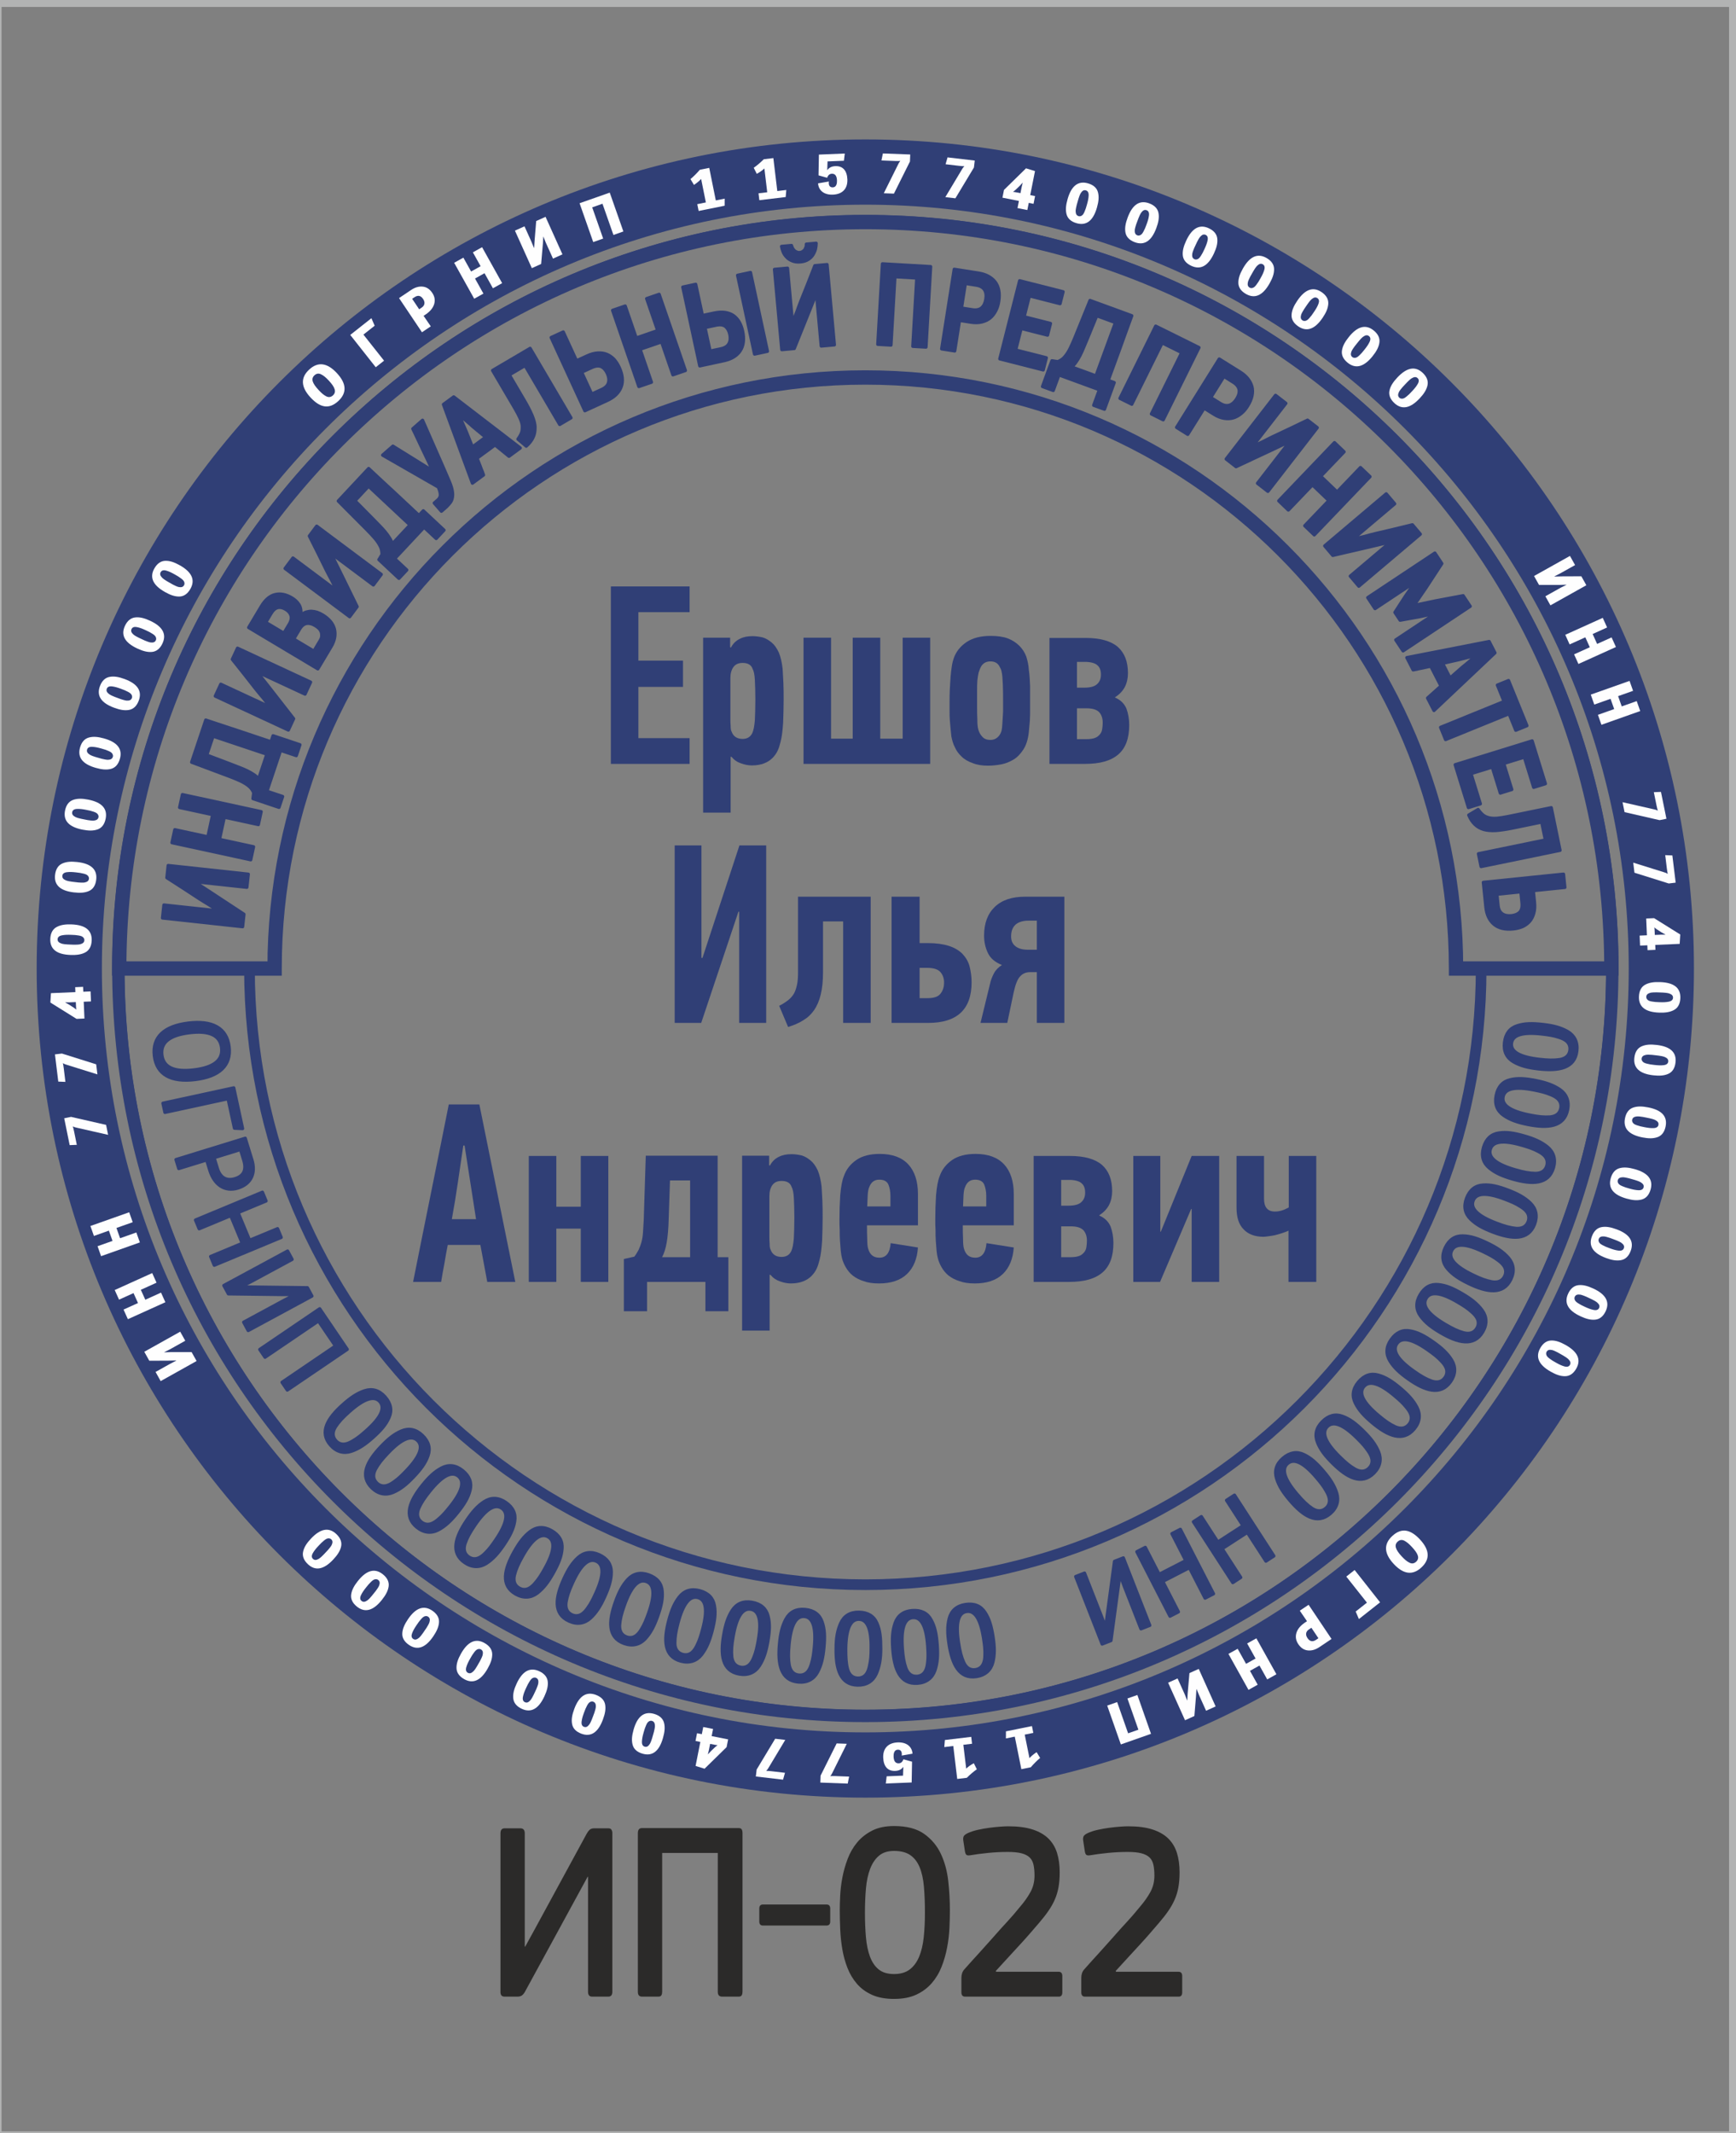 <?xml version="1.0" encoding="UTF-8"?> <svg xmlns="http://www.w3.org/2000/svg" xmlns:xlink="http://www.w3.org/1999/xlink" xmlns:xodm="http://www.corel.com/coreldraw/odm/2003" xml:space="preserve" width="40.852mm" height="50.165mm" version="1.1" style="shape-rendering:geometricPrecision; text-rendering:geometricPrecision; image-rendering:optimizeQuality; fill-rule:evenodd; clip-rule:evenodd" viewBox="0 0 4085.18 5016.5"><rect x="0" y="0" width="4085.18" height="5016.5" fill="#808080" stroke="none"/> <defs> <style type="text/css"> .str1 {stroke:#303F76;stroke-width:33.78;stroke-miterlimit:10} .str3 {stroke:#303F76;stroke-width:28.96;stroke-miterlimit:10} .str2 {stroke:#303F76;stroke-width:25.09;stroke-miterlimit:10} .str4 {stroke:#B2B3B3;stroke-width:20;stroke-miterlimit:22.926} .str0 {stroke:#303F76;stroke-width:7.62;stroke-linecap:round;stroke-linejoin:round;stroke-miterlimit:10} .fil0 {fill:none} .fil3 {fill:#FEFEFE} .fil2 {fill:#303F76} .fil1 {fill:#2B2A29;fill-rule:nonzero} </style> </defs> <g id="Слой_x0020_1">  <rect class="fil0" x="-6.34" y="6.35" width="4085.19" height="5016.5"></rect> <g id="_2176335457056"> <path class="fil1" d="M1177.71 4311.99c0,-7.96 3.26,-11.94 9.69,-11.94l37.27 0c6.79,0 10.22,3.98 10.22,11.94l0 266.3 1.03 0 23.27 -42.39 121.5 -223.31c1.71,-3.19 3.86,-6.07 6.35,-8.67 2.58,-2.58 6.27,-3.87 10.99,-3.87l33.74 0c3.44,0 5.76,1.09 7.13,3.28 1.38,2.19 2.06,4.68 2.06,7.47l0 373.78c0,7.56 -3.26,11.34 -9.7,11.34l-37.78 0c-6.44,0 -9.7,-3.78 -9.7,-11.34l0 -270.49 -1.03 0 -146.83 269.29c-2.06,3.98 -4.46,7.07 -7.13,9.26 -2.74,2.19 -6.52,3.28 -11.25,3.28l-30.14 0c-6.43,0 -9.69,-3.58 -9.69,-10.76l0 -373.17z"></path> <path class="fil1" d="M1738.02 4299.46c3.77,0 6.27,1.09 7.47,3.28 1.21,2.19 1.8,5.07 1.8,8.65l0 373.19c0,3.18 -0.59,5.87 -1.8,8.06 -1.2,2.19 -3.7,3.28 -7.47,3.28l-38.64 0c-6.87,0 -10.3,-3.78 -10.3,-11.34l0 -326.61 -130.86 0 0 326.61c0,3.18 -0.6,5.87 -1.8,8.06 -1.2,2.19 -3.61,3.28 -7.39,3.28l-38.29 0c-6.45,0 -9.71,-3.78 -9.71,-11.34l0 -373.19c0,-7.96 3.26,-11.93 9.8,-11.93l227.19 0z"></path> <path class="fil1" d="M1944.92 4479.18c5.84,0 8.76,3.18 8.76,9.55l0 30.45c0,6.37 -2.92,9.55 -8.76,9.55l-149.41 0c-5.83,0 -8.75,-3.18 -8.75,-9.55l0 -30.45c0,-6.37 2.92,-9.55 8.75,-9.55l149.41 0z"></path> <path class="fil1" d="M2103.9 4701.29c-20.25,0 -37.51,-3.19 -51.77,-9.55 -14.25,-6.37 -26.1,-15.03 -35.54,-25.97 -9.45,-10.95 -16.92,-23.49 -22.42,-37.62 -5.49,-14.13 -9.53,-28.85 -12.11,-44.18 -2.57,-15.33 -4.2,-30.95 -4.89,-46.88 -0.69,-15.92 -1.02,-30.85 -1.02,-44.79 0,-9.55 0.33,-21.08 1.02,-34.62 0.69,-13.53 2.41,-27.56 5.15,-42.09 2.76,-14.53 6.87,-29.06 12.37,-43.59 5.49,-14.53 12.97,-27.47 22.41,-38.81 9.44,-11.35 21.21,-20.6 35.29,-27.77 14.08,-7.16 31.26,-10.75 51.51,-10.75 29.89,0 53.5,6.18 70.84,18.52 17.35,12.34 30.49,28.06 39.42,47.17 8.93,19.11 14.68,40.3 17.25,63.59 2.58,23.28 3.87,46.07 3.87,68.35 0,12.34 -0.35,26.18 -1.03,41.51 -0.69,15.33 -2.49,30.75 -5.41,46.27 -2.92,15.52 -7.21,30.56 -12.88,45.08 -5.67,14.52 -13.39,27.48 -23.19,38.82 -9.78,11.34 -21.88,20.41 -36.31,27.16 -14.43,6.77 -31.94,10.15 -52.56,10.15zm0 -348.1c-14.76,0 -26.61,3.77 -35.54,11.35 -8.93,7.56 -15.88,18 -20.87,31.14 -4.98,13.14 -8.24,28.56 -9.78,46.37 -1.55,17.72 -2.32,36.63 -2.32,56.53 0,20.71 0.77,39.91 2.32,57.42 1.54,17.62 4.72,32.84 9.52,45.78 4.82,12.93 11.69,23.09 20.62,30.25 8.93,7.17 20.95,10.74 36.05,10.74 15.12,0 27.4,-3.57 36.85,-10.74 9.44,-7.16 16.82,-17.21 22.15,-29.96 5.32,-12.73 8.93,-27.86 10.82,-45.48 1.88,-17.51 2.83,-36.91 2.83,-58.01 0,-22.69 -0.77,-43.09 -2.32,-61.01 -1.54,-18 -4.89,-33.23 -10.05,-45.78 -5.15,-12.53 -12.53,-22.19 -22.15,-28.75 -9.62,-6.57 -22.32,-9.85 -38.13,-9.85z"></path> <path class="fil1" d="M2344.3 4637.41l146.82 0c5.84,0 8.76,3.38 8.76,10.25l0 38.01c0,6.87 -2.74,10.25 -8.24,10.25l-220.5 0c-5.84,0 -8.76,-3.38 -8.76,-10.15l0 -34.03c0,-7.97 2.23,-14.52 6.7,-19.71 12.37,-13.94 24.04,-26.88 35.03,-38.81 9.28,-10.35 18.2,-20.3 26.79,-29.86 8.59,-9.55 14.42,-16.12 17.52,-19.71 1.72,-1.98 4.46,-5.06 8.24,-9.24 3.78,-4.19 8.15,-8.95 13.14,-14.33 4.98,-5.38 10.13,-11.15 15.45,-17.32 5.33,-6.17 10.39,-12.24 15.2,-18.21 9.96,-11.54 18.12,-23.09 24.48,-34.64 6.35,-11.53 9.52,-24.47 9.52,-38.8 0,-9.56 -0.77,-17.91 -2.32,-25.08 -1.54,-7.16 -4.55,-12.94 -9.01,-17.32 -4.47,-4.36 -10.82,-7.66 -19.07,-9.85 -8.24,-2.19 -19.06,-3.29 -32.45,-3.29 -15.46,0 -31.08,0.8 -46.88,2.4 -15.8,1.59 -29.36,3.38 -40.7,5.37 -4.81,0.8 -8.07,0.5 -9.79,-0.89 -1.71,-1.4 -2.92,-4.28 -3.6,-8.66l-3.61 -23.89c-0.69,-3.58 -0.6,-6.87 0.26,-9.85 0.85,-2.98 4.2,-5.87 10.04,-8.66 6.87,-3.18 14.77,-5.78 23.7,-7.77 8.93,-1.98 17.86,-3.57 26.79,-4.76 8.93,-1.2 17.43,-2.09 25.5,-2.69 8.07,-0.6 14.51,-0.9 19.32,-0.9 22.67,0 41.73,2.48 57.19,7.47 15.45,4.97 27.9,12.14 37.35,21.38 9.44,9.37 16.22,20.71 20.35,34.05 4.12,13.33 6.18,28.46 6.18,45.57 0,13.14 -0.95,24.88 -2.84,35.13 -1.89,10.35 -4.8,20.01 -8.75,28.96 -3.96,8.96 -8.93,17.81 -14.94,26.47 -6.01,8.76 -13.31,18.11 -21.9,28.06 -8.24,9.57 -15.88,18.42 -22.92,26.58 -7.04,8.06 -14.43,16.32 -22.16,24.68 -7.72,8.36 -16.14,17.5 -25.24,27.46 -9.1,9.85 -19.66,21.4 -31.68,34.53l1.03 1.8z"></path> <path class="fil1" d="M2626.41 4637.41l146.83 0c5.84,0 8.76,3.38 8.76,10.25l0 38.01c0,6.87 -2.75,10.25 -8.24,10.25l-220.51 0c-5.83,0 -8.75,-3.38 -8.75,-10.15l0 -34.03c0,-7.97 2.23,-14.52 6.7,-19.71 12.36,-13.94 24.04,-26.88 35.03,-38.81 9.28,-10.35 18.2,-20.3 26.79,-29.86 8.59,-9.55 14.42,-16.12 17.52,-19.71 1.71,-1.98 4.46,-5.06 8.24,-9.24 3.78,-4.19 8.15,-8.95 13.14,-14.33 4.98,-5.38 10.13,-11.15 15.45,-17.32 5.32,-6.17 10.39,-12.24 15.19,-18.21 9.97,-11.54 18.12,-23.09 24.48,-34.64 6.35,-11.53 9.53,-24.47 9.53,-38.8 0,-9.56 -0.77,-17.91 -2.32,-25.08 -1.55,-7.16 -4.55,-12.94 -9.01,-17.32 -4.47,-4.36 -10.82,-7.66 -19.07,-9.85 -8.24,-2.19 -19.06,-3.29 -32.45,-3.29 -15.46,0 -31.09,0.8 -46.89,2.4 -15.79,1.59 -29.36,3.38 -40.69,5.37 -4.81,0.8 -8.07,0.5 -9.79,-0.89 -1.72,-1.4 -2.92,-4.28 -3.61,-8.66l-3.6 -23.89c-0.69,-3.58 -0.61,-6.87 0.26,-9.85 0.85,-2.98 4.2,-5.87 10.04,-8.66 6.87,-3.18 14.77,-5.78 23.69,-7.77 8.93,-1.98 17.86,-3.57 26.79,-4.76 8.93,-1.2 17.44,-2.09 25.51,-2.69 8.07,-0.6 14.51,-0.9 19.32,-0.9 22.66,0 41.72,2.48 57.19,7.47 15.45,4.97 27.9,12.14 37.35,21.38 9.44,9.37 16.22,20.71 20.34,34.05 4.13,13.33 6.19,28.46 6.19,45.57 0,13.14 -0.95,24.88 -2.84,35.13 -1.89,10.35 -4.81,20.01 -8.76,28.96 -3.95,8.96 -8.93,17.81 -14.93,26.47 -6.02,8.76 -13.32,18.11 -21.9,28.06 -8.24,9.57 -15.89,18.42 -22.93,26.58 -7.04,8.06 -14.42,16.32 -22.15,24.68 -7.73,8.36 -16.14,17.5 -25.24,27.46 -9.1,9.85 -19.67,21.4 -31.68,34.53l1.02 1.8z"></path> <path class="fil2" d="M574.07 2150.24l-81.86 -53.8c-5.64,-3.63 -11.24,-7.52 -17.15,-11.18 -5.91,-3.66 -11.51,-7.55 -17.15,-11.17l0.06 -0.54 122.97 13.31 3.34 -30.87 -188.51 -20.42 -3.11 28.71c12.81,8.24 25.38,16.17 37.91,24.39 12.54,8.2 25.08,16.4 37.62,24.62 7.44,4.65 14.61,9.25 22.09,13.63 7.44,4.65 14.59,9.53 22,14.43 -0.03,0.28 -0.03,0.28 -0.3,0.24 -0.03,0.29 -0.03,0.29 -0.06,0.55l-126.22 -13.67 -3.31 30.6 188.51 20.43 3.17 -29.26z"></path> <path class="fil0 str0" d="M574.07 2150.24l-81.86 -53.8c-5.64,-3.63 -11.24,-7.52 -17.15,-11.18 -5.91,-3.66 -11.51,-7.55 -17.15,-11.17l0.06 -0.54 122.97 13.31 3.34 -30.87 -188.51 -20.42 -3.11 28.71c12.81,8.24 25.38,16.17 37.91,24.39 12.54,8.2 25.08,16.4 37.62,24.62 7.44,4.65 14.61,9.25 22.09,13.63 7.44,4.65 14.59,9.53 22,14.43 0,0 -0.3,0.24 -0.3,0.24 0,0 -0.06,0.55 -0.06,0.55l-126.22 -13.67 -3.31 30.6 188.51 20.43 3.17 -29.26z"></path> <polygon class="fil2 str0" points="614.56,1908.99 429.25,1868.8 422.67,1899.16 500.42,1916.01 489.1,1968.2 411.35,1951.35 404.71,1981.96 590.02,2022.15 596.66,1991.53 516.52,1974.15 527.84,1921.96 607.98,1939.34 "></polygon> <path class="fil2" d="M628.12 1860.91l32.19 -96.1 36.94 12.37 8.57 -25.57 -63.29 -21.2 -4.76 14.21c-25.58,-8.58 -51.15,-17.14 -76.73,-25.7 -25.66,-8.31 -51.23,-16.88 -76.81,-25.44l-33.23 99.2 72.51 27.15c11.53,4.16 21.18,7.95 29.53,11.33 8.35,3.38 15.58,6.66 21.35,10.03 6.03,3.45 10.59,6.99 14.29,10.53 3.61,3.8 6.28,7.85 8.34,12.85 -0.27,2.5 -0.44,4.74 -0.88,6.88 -0.17,2.25 -0.35,4.49 -0.87,6.89l61.23 20.52 8.56 -25.58 -36.94 -12.37zm-19.6 -28.98c-2.84,-3.54 -6.54,-7.07 -11.27,-10.09 -4.48,-2.95 -9.73,-6.13 -15.67,-8.98 -5.94,-2.86 -12.48,-5.62 -19.63,-8.3 -7.14,-2.69 -14.46,-5.71 -22.13,-8.57l-53.3 -20.16 14.89 -44.42 126.58 42.4 -19.47 58.12z"></path> <path class="fil0 str0" d="M628.12 1860.91l32.19 -96.1 36.94 12.37 8.57 -25.57 -63.29 -21.2 -4.76 14.21c-25.58,-8.58 -51.15,-17.14 -76.73,-25.7 -25.66,-8.31 -51.23,-16.88 -76.81,-25.44l-33.23 99.2 72.51 27.15c11.53,4.16 21.18,7.95 29.53,11.33 8.35,3.38 15.58,6.66 21.35,10.03 6.03,3.45 10.59,6.99 14.29,10.53 3.61,3.8 6.28,7.85 8.34,12.85 0,0 -0.88,6.88 -0.88,6.88 0,0 -0.87,6.89 -0.87,6.89l61.23 20.52 8.56 -25.58 -36.94 -12.37zm-19.6 -28.98c-2.84,-3.54 -6.54,-7.07 -11.27,-10.09 -4.48,-2.95 -9.73,-6.13 -15.67,-8.98 -5.94,-2.86 -12.48,-5.62 -19.63,-8.3 -7.14,-2.69 -14.46,-5.71 -22.13,-8.57l-53.3 -20.16 14.89 -44.42 126.58 42.4 -19.47 58.12z"></path> <path class="fil2" d="M690.95 1690.31l-60.26 -77.23c-4.18,-5.25 -8.24,-10.73 -12.66,-16.09 -4.42,-5.35 -8.48,-10.84 -12.65,-16.08l0.23 -0.5 112.19 52.08 13.07 -28.17 -171.99 -79.84 -12.16 26.2c9.49,11.91 18.84,23.46 28.09,35.26 9.24,11.79 18.48,23.6 27.72,35.4 5.56,6.78 10.87,13.45 16.55,19.99 5.56,6.78 10.76,13.71 16.2,20.74 -0.11,0.25 -0.11,0.25 -0.36,0.13 -0.11,0.24 -0.11,0.24 -0.23,0.5l-115.16 -53.46 -12.96 27.92 172 79.83 12.38 -26.68z"></path> <path class="fil0 str0" d="M690.95 1690.31l-60.26 -77.23c-4.18,-5.25 -8.24,-10.73 -12.66,-16.09 -4.42,-5.35 -8.48,-10.84 -12.65,-16.08l0.23 -0.5 112.19 52.08 13.07 -28.17 -171.99 -79.84 -12.16 26.2c9.49,11.91 18.84,23.46 28.09,35.26 9.24,11.79 18.48,23.6 27.72,35.4 5.56,6.78 10.87,13.45 16.55,19.99 5.56,6.78 10.76,13.71 16.2,20.74 0,0 -0.36,0.13 -0.36,0.13 0,0 -0.23,0.5 -0.23,0.5l-115.16 -53.46 -12.96 27.92 172 79.83 12.38 -26.68z"></path> <path class="fil2" d="M746.18 1440.06c-4.31,-1.3 -8.65,-1.99 -12.9,-2.31 -4.4,-0.08 -8.6,0.57 -12.85,1.84 -4.02,1.42 -7.84,3.58 -11.39,6.86l-1.17 -0.7c0.97,-9.58 -0.4,-17.38 -4.44,-23.92 -4.17,-6.31 -9.64,-11.47 -16.43,-15.52 -13.79,-8.25 -26.79,-10.93 -39.35,-7.97 -12.56,2.98 -23.53,12.3 -32.75,27.73l-29.76 49.82 162.79 97.23 31.3 -52.38c8.38,-14.04 10.87,-27.78 7.72,-41.09 -3.3,-13.07 -12.71,-24.41 -28.38,-33.76 -3.98,-2.38 -8,-4.15 -12.39,-5.82l0 -0.01zm-61.52 7.37c1.88,5.88 0.63,12.75 -3.98,20.46l-12.72 21.29 -42.56 -25.42 12.57 -21.05c4.61,-7.72 9.97,-12.45 15.81,-13.72 5.84,-1.28 11.96,0.16 18.51,4.08 6.32,3.76 10.49,8.47 12.37,14.36zm65.65 30.32c2.39,2.39 4.36,5.47 5.49,8.37 1.36,3.03 1.83,6.49 1.32,9.99 -0.5,3.51 -1.9,7.44 -4.41,11.63l-14.11 23.64 -47.48 -28.36 13.97 -23.4c4.75,-7.95 10.21,-12.3 16.51,-13.3 6.31,-0.99 12.9,0.72 19.68,4.79 3.51,2.09 6.41,4.14 9.03,6.64z"></path> <path class="fil0 str0" d="M746.18 1440.06c-4.31,-1.3 -8.65,-1.99 -12.9,-2.31 -4.4,-0.08 -8.6,0.57 -12.85,1.84 -4.02,1.42 -7.84,3.58 -11.39,6.86l-1.17 -0.7c0.97,-9.58 -0.4,-17.38 -4.44,-23.92 -4.17,-6.31 -9.64,-11.47 -16.43,-15.52 -13.79,-8.25 -26.79,-10.93 -39.35,-7.97 -12.56,2.98 -23.53,12.3 -32.75,27.73l-29.76 49.82 162.79 97.23 31.3 -52.38c8.38,-14.04 10.87,-27.78 7.72,-41.09 -3.3,-13.07 -12.71,-24.41 -28.38,-33.76 -3.98,-2.38 -8,-4.15 -12.39,-5.82l0 -0.01zm-61.52 7.37c1.88,5.88 0.63,12.75 -3.98,20.46l-12.72 21.29 -42.56 -25.42 12.57 -21.05c4.61,-7.72 9.97,-12.45 15.81,-13.72 5.84,-1.28 11.96,0.16 18.51,4.08 6.32,3.76 10.49,8.47 12.37,14.36zm65.65 30.32c2.39,2.39 4.36,5.47 5.49,8.37 1.36,3.03 1.32,6.49 1.32,9.99 0,3.51 -1.9,7.44 -4.41,11.63l-14.11 23.64 -47.48 -28.36 13.97 -23.4c4.75,-7.95 10.21,-12.3 16.51,-13.3 6.31,-0.99 12.9,0.72 19.68,4.79 3.51,2.09 6.41,4.14 9.03,6.64z"></path> <path class="fil2" d="M840.44 1426.88l-43.12 -87.96c-3.01,-5.99 -5.86,-12.19 -9.09,-18.35 -3.22,-6.15 -6.07,-12.35 -9.08,-18.34l0.33 -0.44 99.1 74.01 18.58 -24.89 -151.93 -113.45 -17.28 23.14c6.84,13.6 13.63,26.83 20.25,40.28 6.62,13.44 13.24,26.9 19.86,40.33 4.05,7.78 7.88,15.4 12.09,22.96 4.05,7.79 7.72,15.63 11.6,23.64 -0.16,0.21 -0.16,0.21 -0.38,0.05 -0.16,0.22 -0.16,0.22 -0.33,0.44l-101.72 -75.97 -18.42 24.67 151.93 113.45 17.61 -23.57z"></path> <path class="fil0 str0" d="M840.44 1426.88l-43.12 -87.96c-3.01,-5.99 -5.86,-12.19 -9.09,-18.35 -3.22,-6.15 -6.07,-12.35 -9.08,-18.34l0.33 -0.44 99.1 74.01 18.58 -24.89 -151.93 -113.45 -17.28 23.14c6.84,13.6 13.63,26.83 20.25,40.28 6.62,13.44 13.24,26.9 19.86,40.33 4.05,7.78 7.88,15.4 12.09,22.96 4.05,7.79 7.72,15.63 11.6,23.64 0,0 -0.38,0.05 -0.38,0.05 0,0 -0.33,0.44 -0.33,0.44l-101.72 -75.97 -18.42 24.67 151.93 113.45 17.61 -23.57z"></path> <path class="fil2" d="M928.76 1313.98l69.22 -74.01 28.45 26.59 18.43 -19.69 -48.76 -45.59 -10.23 10.95c-19.7,-18.43 -39.4,-36.85 -59.1,-55.27 -19.89,-18.22 -39.59,-36.64 -59.29,-55.07l-71.45 76.42 54.65 54.84c8.77,8.56 15.96,16.04 22.15,22.58 6.2,6.53 11.41,12.53 15.26,17.99 4.04,5.64 6.72,10.76 8.61,15.52 1.71,4.95 2.45,9.74 2.24,15.15 -1.27,2.15 -2.36,4.12 -3.65,5.9 -1.09,1.97 -2.18,3.93 -3.66,5.91l47.16 44.1 18.43 -19.71 -28.46 -26.61zm-5.78 -34.49c-1.12,-4.4 -3.01,-9.15 -6.06,-13.87 -2.85,-4.53 -6.3,-9.62 -10.52,-14.68 -4.21,-5.07 -9.02,-10.3 -14.4,-15.71 -5.39,-5.41 -10.79,-11.2 -16.57,-16.99l-40.1 -40.48 32 -34.23 97.51 91.18 -41.86 44.78z"></path> <path class="fil0 str0" d="M928.76 1313.98l69.22 -74.01 28.45 26.59 18.43 -19.69 -48.76 -45.59 -10.23 10.95c-19.7,-18.43 -39.4,-36.85 -59.1,-55.27 -19.89,-18.22 -39.59,-36.64 -59.29,-55.07l-71.45 76.42 54.65 54.84c8.77,8.56 15.96,16.04 22.15,22.58 6.2,6.53 11.41,12.53 15.26,17.99 4.04,5.64 6.72,10.76 8.61,15.52 1.71,4.95 2.24,9.74 2.24,15.15 -1.27,2.15 -2.36,4.12 -3.65,5.9 -1.09,1.97 -2.18,3.93 -3.66,5.91l47.16 44.1 18.43 -19.71 -28.46 -26.61zm-5.78 -34.49c-1.12,-4.4 -3.01,-9.15 -6.06,-13.87 -2.85,-4.53 -6.3,-9.62 -10.52,-14.68 -4.21,-5.07 -9.02,-10.3 -14.4,-15.71 -5.39,-5.41 -10.79,-11.2 -16.57,-16.99l-40.1 -40.48 32 -34.23 97.51 91.18 -41.86 44.78z"></path> <path class="fil2" d="M994.38 988.36l-22.99 20.07c2.74,5.2 5.93,12.18 10.15,21.15 4.22,8.98 8.8,18.36 13.17,27.92 4.55,9.78 8.94,18.96 13.19,27.55 4.04,8.77 7.05,15.54 9.43,20.34l-1.03 0.89 -39.64 -24.71 -52.06 -32.3 -24.22 21.14 131.02 75.13c0.69,1.21 1.18,2.59 1.48,3.76 0.49,1.39 0.79,2.57 1.3,3.57 1.92,5.94 2.55,10.8 1.75,14.02 -1,3.41 -2.75,6.38 -5.62,8.89l-8.41 7.33 16.84 19.31 11.49 -10.03c3.52,-3.43 6.65,-6.89 9.19,-10.19 2.54,-3.3 4.36,-7.44 5.06,-12.01 0.88,-4.39 0.86,-9.79 -0.26,-16.05 -0.94,-6.05 -3.34,-13.35 -7,-22.1 -10.32,-24.26 -20.85,-48.34 -31.4,-72.03 -10.56,-23.69 -20.91,-47.57 -31.44,-71.65z"></path> <path class="fil0 str0" d="M994.38 988.36l-22.99 20.07c2.74,5.2 5.93,12.18 10.15,21.15 4.22,8.98 8.8,18.36 13.17,27.92 4.55,9.78 8.94,18.96 13.19,27.55 4.04,8.77 7.05,15.54 9.43,20.34l-1.03 0.89 -39.64 -24.71 -52.06 -32.3 -24.22 21.14 131.02 75.13c0.69,1.21 1.48,3.76 1.48,3.76 0,0 1.3,3.57 1.3,3.57 1.92,5.94 2.55,10.8 1.75,14.02 -1,3.41 -2.75,6.38 -5.62,8.89l-8.41 7.33 16.84 19.31 11.49 -10.03c3.52,-3.43 6.65,-6.89 9.19,-10.19 2.54,-3.3 4.36,-7.44 5.06,-12.01 0.88,-4.39 0.86,-9.79 -0.26,-16.05 -0.94,-6.05 -3.34,-13.35 -7,-22.1 -10.32,-24.26 -20.85,-48.34 -31.4,-72.03 -10.56,-23.69 -20.91,-47.57 -31.44,-71.65z"></path> <path class="fil2" d="M1197.74 1073.13l26.56 -19.53 -156.65 -120.18 -24.14 17.75 68.18 185.21 26.12 -19.2c-0.53,-1.64 -1.48,-4.32 -2.86,-8.04 -1.61,-3.56 -3.15,-7.48 -4.63,-11.81 -1.71,-4.16 -3.25,-8.1 -4.63,-11.83 -1.38,-3.71 -2.33,-6.38 -3.08,-7.86l42.36 -31.15 32.77 26.64zm-117.11 -95.83l1.1 -0.81c1.19,1.15 3.24,3.03 6,5.4 2.92,2.59 6.21,5.24 9.51,7.89 3.08,2.8 6.38,5.45 9.3,8.03 2.92,2.6 4.97,4.47 6.16,5.62l30.11 24.86 -31.17 22.92 -14.69 -36.54 -16.32 -37.37z"></path> <path class="fil0 str0" d="M1197.74 1073.13l26.56 -19.53 -156.65 -120.18 -24.14 17.75 68.18 185.21 26.12 -19.2c0,0 -1.48,-4.32 -2.86,-8.04 -1.61,-3.56 -3.15,-7.48 -4.63,-11.81 -1.71,-4.16 -3.25,-8.1 -4.63,-11.83 -1.38,-3.71 -2.33,-6.38 -3.08,-7.86l42.36 -31.15 32.77 26.64zm-117.11 -95.83l1.1 -0.81c1.19,1.15 3.24,3.03 6,5.4 2.92,2.59 6.21,5.24 9.51,7.89 3.08,2.8 6.38,5.45 9.3,8.03 2.92,2.6 4.97,4.47 6.16,5.62l30.11 24.86 -31.17 22.92 -14.69 -36.54 -16.32 -37.37z"></path> <path class="fil2" d="M1198.49 881.63l37.1 -21.83 81.49 138.55 26.54 -15.6 -96.13 -163.45 -88.3 51.93 52.48 89.24c5.53,9.4 9.62,17.42 12.64,24.18 2.79,6.89 4.42,12.89 4.79,18.36 0.38,5.46 -0.13,10.51 -1.9,15.03 -1.87,4.88 -4.71,9.72 -8.4,14.72l19.57 16.63c7.49,-6.62 12.87,-13.58 16.16,-20.88 3.43,-7.07 4.85,-14.87 4.51,-23.51 -0.44,-8.28 -2.79,-17.64 -7.05,-28.1 -4.35,-10.08 -10.27,-21.77 -17.87,-34.68l-35.63 -60.59z"></path> <path class="fil0 str0" d="M1198.49 881.63l37.1 -21.83 81.49 138.55 26.54 -15.6 -96.13 -163.45 -88.3 51.93 52.48 89.24c5.53,9.4 9.62,17.42 12.64,24.18 2.79,6.89 4.79,12.89 4.79,18.36 0,5.46 -0.13,10.51 -1.9,15.03 -1.87,4.88 -4.71,9.72 -8.4,14.72l19.57 16.63c7.49,-6.62 12.87,-13.58 16.16,-20.88 3.43,-7.07 4.51,-14.87 4.51,-23.51 0,-8.28 -2.79,-17.64 -7.05,-28.1 -4.35,-10.08 -10.27,-21.77 -17.87,-34.68l-35.63 -60.59z"></path> <path class="fil2 str0" d="M1444.69 844.89c-5.07,-5.17 -10.8,-9.12 -17.06,-11.64 -6.25,-2.52 -13.29,-3.48 -20.87,-2.99 -7.93,0.36 -16.17,2.65 -25.33,6.86l-24.75 11.4 -31.22 -67.8 -28.46 13.1 79.31 172.23 53.21 -24.49c16.08,-7.41 26.9,-17.79 32.09,-31.27 5.05,-13.13 3.6,-28.66 -4.49,-46.23 -3.42,-7.42 -7.49,-13.65 -12.43,-19.17zm-12.74 55.05c-1.79,6.53 -6.84,11.85 -15.5,15.84l-24.01 11.05 -23.7 -51.47 23.76 -10.94c8.91,-4.1 16.37,-4.84 22.38,-2.2 5.76,2.74 10.59,8.02 14.24,15.94 3.64,7.91 4.62,15.26 2.83,21.79l0 -0.01z"></path> <polygon class="fil2 str0" points="1612.85,871.45 1551.1,692.16 1521.73,702.28 1547.64,777.49 1497.15,794.89 1471.24,719.67 1441.62,729.88 1503.37,909.15 1533,898.95 1506.29,821.42 1556.78,804.03 1583.48,881.56 "></polygon> <path class="fil2 str0" d="M1703.96 848.22c17.31,-3.72 30.13,-11.5 37.92,-23.21 7.79,-11.7 9.75,-27.18 5.68,-46.09 -1.72,-7.99 -4.39,-15.22 -7.95,-21.42 -3.57,-6.2 -7.97,-11.1 -13.58,-15.19 -5.56,-3.81 -12.23,-6.3 -19.72,-7.46 -7.77,-1.11 -16.31,-0.67 -26.17,1.46l-27.16 5.84 -15.83 -73.5 -30.36 6.52 39.91 185.38 57.26 -12.33zm-32.98 -22.44l-11.93 -55.4 25.57 -5.5c9.59,-2.08 17.03,-1.16 22.33,2.72 5.08,4.2 8.64,10.4 10.42,18.66 1.89,8.77 1.2,15.9 -1.98,21.88 -3.17,5.98 -9.25,10.08 -18.57,12.08l-25.84 5.56zm134.99 0.48l-39.91 -185.38 -30.36 6.55 39.9 185.37 30.37 -6.54z"></path> <path class="fil2" d="M1869.05 819.69l36.58 -90.88c2.44,-6.24 5.15,-12.5 7.56,-19.01 2.42,-6.52 5.13,-12.78 7.57,-19.03l0.54 -0.04 11.24 123.17 30.93 -2.82 -17.23 -188.83 -28.76 2.62c-5.54,14.19 -10.84,28.08 -16.41,41.99 -5.57,13.91 -11.14,27.82 -16.71,41.74 -3.08,8.21 -6.19,16.15 -9,24.35 -3.08,8.2 -6.46,16.18 -9.81,24.42 -0.27,0.02 -0.27,0.02 -0.29,-0.26 -0.27,0.03 -0.27,0.03 -0.55,0.06l-11.53 -126.43 -30.66 2.79 17.23 188.84 29.3 -2.68zm32.86 -209.54c4.91,-3.18 8.68,-6.8 11.3,-11.14 2.61,-4.34 4.66,-8.91 5.86,-13.67 0.94,-4.73 1.63,-9.17 1.53,-13.26l-23.06 2.09c0.17,1.9 0.1,4.09 -0.54,6.07 -0.62,2.25 -1.53,4.25 -2.71,6.27 -1.19,2.02 -2.96,3.55 -5.04,4.84 -2.04,1.55 -4.43,2.32 -7.42,2.59 -2.71,0.24 -5.2,-0.07 -7.23,-1.26 -2.27,-0.89 -4.29,-2.07 -5.82,-3.84 -1.8,-1.75 -3.06,-3.55 -4.07,-5.64 -0.99,-1.84 -1.73,-3.96 -2.17,-5.83l-23.34 2.14c0.65,4.03 1.86,8.3 3.63,12.78 1.78,4.49 4.62,8.61 8.25,12.39 3.35,3.78 7.99,6.64 13.39,8.89 5.4,2.24 11.77,3.03 19.37,2.33 7.32,-0.65 13.17,-2.56 18.07,-5.75z"></path> <path class="fil0 str0" d="M1869.05 819.69l36.58 -90.88c2.44,-6.24 5.15,-12.5 7.56,-19.01 2.42,-6.52 5.13,-12.78 7.57,-19.03l0.54 -0.04 11.24 123.17 30.93 -2.82 -17.23 -188.83 -28.76 2.62c-5.54,14.19 -10.84,28.08 -16.41,41.99 -5.57,13.91 -11.14,27.82 -16.71,41.74 -3.08,8.21 -6.19,16.15 -9,24.35 -3.08,8.2 -6.46,16.18 -9.81,24.42 0,0 -0.29,-0.26 -0.29,-0.26 0,0 -0.55,0.06 -0.55,0.06l-11.53 -126.43 -30.66 2.79 17.23 188.84 29.3 -2.68zm32.86 -209.54c4.91,-3.18 8.68,-6.8 11.3,-11.14 2.61,-4.34 4.66,-8.91 5.86,-13.67 0.94,-4.73 1.53,-9.17 1.53,-13.26l-23.06 2.09c0,0 0.1,4.09 -0.54,6.07 0,0 -1.53,4.25 -2.71,6.27 -1.19,2.02 -2.96,3.55 -5.04,4.84 -2.04,1.55 -4.43,2.32 -7.42,2.59 -2.71,0.24 -5.2,-0.07 -7.23,-1.26 -2.27,-0.89 -4.29,-2.07 -5.82,-3.84 -1.8,-1.75 -3.06,-3.55 -4.07,-5.64 -0.99,-1.84 -2.17,-5.83 -2.17,-5.83l-23.34 2.14c0.65,4.03 1.86,8.3 3.63,12.78 1.78,4.49 4.62,8.61 8.25,12.39 3.35,3.78 7.99,6.64 13.39,8.89 5.4,2.24 11.77,3.03 19.37,2.33 7.32,-0.65 13.17,-2.56 18.07,-5.75z"></path> <polygon class="fil2 str0" points="2179.06,816.37 2190.01,627.07 2076.59,620.5 2065.64,809.81 2096.65,811.6 2105.94,650.87 2157.35,653.84 2148.05,814.58 "></polygon> <path class="fil2 str0" d="M2350.26 682.62c-1.55,-7.68 -4.38,-14.2 -8.73,-19.85 -4.39,-5.38 -9.76,-9.81 -16.38,-13.34 -6.61,-3.53 -14.25,-5.83 -23.13,-7.23l-56.51 -8.91 -29.53 187.3 30.68 4.84 11.32 -71.86 27.45 4.33c9.42,1.49 17.75,1.15 25.21,-0.71 7.47,-1.86 14.02,-4.96 19.41,-9.35 5.38,-4.4 9.58,-10.08 13.11,-16.69 3.52,-6.62 5.79,-13.98 7.06,-22.04 1.57,-9.97 1.58,-18.8 0.04,-26.49zm-40.18 41.38c-5.38,4.39 -12.53,6.02 -21.68,4.57l-25.83 -4.06 9.12 -57.87 25.56 4.04c9.15,1.44 15.5,4.93 19.31,10.49 3.77,5.84 4.82,13.17 3.38,22.32 -1.44,9.15 -4.7,15.81 -9.86,20.51z"></path> <polygon class="fil2 str0" points="2454.96,870.01 2462.2,841.48 2390.12,823.18 2402.99,772.47 2465.05,788.24 2472.02,760.78 2409.97,745.02 2422.44,695.9 2494.53,714.21 2501.64,686.22 2399.44,660.27 2352.77,844.05 "></polygon> <path class="fil2" d="M2491.93 881.8l95.17 34.84 -13.4 36.59 25.33 9.26 22.95 -62.67 -14.07 -5.15c9.27,-25.33 18.55,-50.65 27.82,-75.99 9.02,-25.41 18.29,-50.74 27.56,-76.08l-98.23 -35.96 -29.16 71.72c-4.48,11.41 -8.55,20.96 -12.15,29.21 -3.6,8.25 -7.09,15.39 -10.61,21.07 -3.63,5.92 -7.29,10.38 -10.93,13.98 -3.89,3.51 -8.02,6.05 -13.07,7.98 -2.49,-0.33 -4.73,-0.57 -6.87,-1.06 -2.23,-0.24 -4.47,-0.48 -6.86,-1.06l-22.2 60.63 25.32 9.27 13.4 -36.58zm29.51 -18.79c3.61,-2.74 7.25,-6.35 10.4,-10.99 3.06,-4.39 6.4,-9.55 9.42,-15.41 3.02,-5.86 5.96,-12.32 8.84,-19.39 2.88,-7.07 6.11,-14.3 9.17,-21.89l21.63 -52.71 44 16.11 -45.9 125.35 -57.56 -21.07z"></path> <path class="fil0 str0" d="M2491.93 881.8l95.17 34.84 -13.4 36.59 25.33 9.26 22.95 -62.67 -14.07 -5.15c9.27,-25.33 18.55,-50.65 27.82,-75.99 9.02,-25.41 18.29,-50.74 27.56,-76.08l-98.23 -35.96 -29.16 71.72c-4.48,11.41 -8.55,20.96 -12.15,29.21 -3.6,8.25 -7.09,15.39 -10.61,21.07 -3.63,5.92 -7.29,10.38 -10.93,13.98 -3.89,3.51 -8.02,6.05 -13.07,7.98 0,0 -6.87,-1.06 -6.87,-1.06 0,0 -6.86,-1.06 -6.86,-1.06l-22.2 60.63 25.32 9.27 13.4 -36.58zm29.51 -18.79c3.61,-2.74 7.25,-6.35 10.4,-10.99 3.06,-4.39 6.4,-9.55 9.42,-15.41 3.02,-5.86 5.96,-12.32 8.84,-19.39 2.88,-7.07 6.11,-14.3 9.17,-21.89l21.63 -52.71 44 16.11 -45.9 125.35 -57.56 -21.07z"></path> <polygon class="fil2 str0" points="2737.31,987.36 2821.44,817.41 2719.62,767.01 2635.5,936.95 2663.33,950.72 2734.77,806.43 2780.91,829.26 2709.48,973.56 "></polygon> <path class="fil2 str0" d="M2946.26 930.68c1.58,-7.68 1.52,-14.77 -0.27,-21.67 -1.94,-6.67 -5.15,-12.86 -9.86,-18.68 -4.71,-5.83 -10.84,-10.94 -18.46,-15.71l-48.54 -30.3 -100.4 160.88 26.34 16.43 38.52 -61.7 23.57 14.71c8.09,5.05 15.89,7.99 23.49,9.2 7.59,1.21 14.84,0.92 21.51,-1.03 6.67,-1.92 12.76,-5.51 18.59,-10.23 5.84,-4.71 10.8,-10.6 15.12,-17.53 5.34,-8.55 8.8,-16.67 10.39,-24.35l0 -0.02zm-53.15 22.4c-6.67,1.94 -13.9,0.64 -21.75,-4.26l-22.19 -13.85 31.02 -49.69 21.95 13.7c7.86,4.91 12.34,10.59 13.67,17.21 1.19,6.84 -0.71,14 -5.62,21.86 -4.9,7.86 -10.5,12.71 -17.08,15.03z"></path> <path class="fil2" d="M2908.72 1097.62l88.72 -41.55c6.04,-2.9 12.3,-5.63 18.51,-8.75 6.21,-3.11 12.46,-5.85 18.5,-8.75l0.43 0.33 -75.77 97.76 24.55 19.03 116.16 -149.87 -22.83 -17.7c-13.73,6.6 -27.07,13.15 -40.64,19.53 -13.55,6.38 -27.12,12.76 -40.68,19.14 -7.85,3.9 -15.54,7.6 -23.18,11.66 -7.85,3.92 -15.76,7.44 -23.83,11.2 -0.21,-0.18 -0.21,-0.18 -0.05,-0.39 -0.21,-0.17 -0.21,-0.17 -0.43,-0.35l77.78 -100.34 -24.34 -18.86 -116.15 149.88 23.25 18.03z"></path> <path class="fil0 str0" d="M2908.72 1097.62l88.72 -41.55c6.04,-2.9 12.3,-5.63 18.51,-8.75 6.21,-3.11 12.46,-5.85 18.5,-8.75l0.43 0.33 -75.77 97.76 24.55 19.03 116.16 -149.87 -22.83 -17.7c-13.73,6.6 -27.07,13.15 -40.64,19.53 -13.55,6.38 -27.12,12.76 -40.68,19.14 -7.85,3.9 -15.54,7.6 -23.18,11.66 -7.85,3.92 -15.76,7.44 -23.83,11.2 0,0 -0.05,-0.39 -0.05,-0.39 0,0 -0.43,-0.35 -0.43,-0.35l77.78 -100.34 -24.34 -18.86 -116.15 149.88 23.25 18.03z"></path> <polygon class="fil2 str0" points="3092.77,1258.01 3223.92,1121.06 3201.49,1099.58 3146.46,1157.04 3107.9,1120.11 3162.92,1062.64 3140.29,1040.98 3009.15,1177.93 3031.77,1199.6 3088.49,1140.37 3127.06,1177.3 3070.34,1236.53 "></polygon> <path class="fil2" d="M3136.33 1306.3l95.42 -22.16c6.51,-1.59 13.2,-2.96 19.92,-4.72 6.72,-1.75 13.41,-3.13 19.92,-4.71l0.35 0.42 -94.45 79.85 20.06 23.73 144.79 -122.44 -18.65 -22.06c-14.8,3.6 -29.21,7.23 -43.8,10.64 -14.59,3.43 -29.19,6.84 -43.78,10.27 -8.49,2.19 -16.78,4.19 -25.1,6.6 -8.5,2.18 -16.96,3.99 -25.63,5.97 -0.18,-0.22 -0.18,-0.22 0.03,-0.38 -0.18,-0.21 -0.18,-0.21 -0.35,-0.42l96.94 -81.97 -19.88 -23.51 -144.79 122.43 19 22.46z"></path> <path class="fil0 str0" d="M3136.33 1306.3l95.42 -22.16c6.51,-1.59 13.2,-2.96 19.92,-4.72 6.72,-1.75 13.41,-3.13 19.92,-4.71l0.35 0.42 -94.45 79.85 20.06 23.73 144.79 -122.44 -18.65 -22.06c-14.8,3.6 -29.21,7.23 -43.8,10.64 -14.59,3.43 -29.19,6.84 -43.78,10.27 -8.49,2.19 -16.78,4.19 -25.1,6.6 -8.5,2.18 -16.96,3.99 -25.63,5.97 0,0 0.03,-0.38 0.03,-0.38 0,0 -0.35,-0.42 -0.35,-0.42l96.94 -81.97 -19.88 -23.51 -144.79 122.43 19 22.46z"></path> <polygon class="fil2 str0" points="3301.72,1530.84 3459.71,1425.98 3443.13,1401.02 3377.14,1413.42 3328.69,1423.68 3328.08,1422.77 3355.97,1382.01 3392.96,1325.43 3376.54,1300.69 3218.55,1405.54 3235.73,1431.42 3328.12,1370.1 3328.94,1370.86 3307.88,1401.18 3282.49,1440.28 3294.69,1458.67 3339.13,1450.75 3376.33,1442.73 3376.93,1443.64 3284.54,1504.96 "></polygon> <path class="fil2" d="M3359.38 1641.68l15.05 29.33 143.56 -135.55 -13.68 -26.66 -193.7 37.87 14.8 28.84c1.7,-0.26 4.5,-0.78 8.39,-1.55 3.77,-1.02 7.9,-1.91 12.4,-2.69 4.38,-1.02 8.51,-1.92 12.4,-2.69 3.89,-0.77 6.69,-1.29 8.27,-1.79l24.01 46.78 -31.5 28.11zm113.23 -100.38l0.62 1.21c-1.33,0.99 -3.51,2.72 -6.29,5.06 -3.02,2.47 -6.15,5.31 -9.29,8.13 -3.26,2.6 -6.4,5.44 -9.42,7.91 -3.02,2.47 -5.2,4.2 -6.53,5.19l-29.33 25.77 -17.67 -34.41 38.41 -8.7 39.5 -10.16z"></path> <path class="fil0 str0" d="M3359.38 1641.68l15.05 29.33 143.56 -135.55 -13.68 -26.66 -193.7 37.87 14.8 28.84c0,0 4.5,-0.78 8.39,-1.55 3.77,-1.02 7.9,-1.91 12.4,-2.69 4.38,-1.02 8.51,-1.92 12.4,-2.69 3.89,-0.77 8.27,-1.79 8.27,-1.79l24.01 46.78 -31.5 28.11zm113.23 -100.38l0.62 1.21c-1.33,0.99 -3.51,2.72 -6.29,5.06 -3.02,2.47 -6.15,5.31 -9.29,8.13 -3.26,2.6 -6.4,5.44 -9.42,7.91 -3.02,2.47 -5.2,4.2 -6.53,5.19l-29.33 25.77 -17.67 -34.41 38.41 -8.7 39.5 -10.16z"></path> <polygon class="fil2 str0" points="3566.93,1717.49 3593.18,1706.82 3549.95,1600.57 3523.71,1611.25 3539.42,1649.86 3390.02,1710.64 3401.73,1739.41 3551.12,1678.63 "></polygon> <polygon class="fil2 str0" points="3455.5,1899.29 3483.61,1890.59 3461.62,1819.54 3511.59,1804.08 3530.52,1865.24 3557.59,1856.87 3538.66,1795.7 3587.07,1780.72 3609.06,1851.78 3636.64,1843.24 3605.48,1742.51 3424.34,1798.56 "></polygon> <path class="fil2 str0" d="M3627.92 1933.42l8.66 42.16 -157.45 32.35 6.2 30.16 185.74 -38.16 -20.62 -100.34 -101.41 20.83c-10.67,2.19 -19.59,3.46 -26.96,4.15 -7.42,0.42 -13.62,0.02 -18.92,-1.39 -5.3,-1.42 -9.9,-3.53 -13.61,-6.68 -4.02,-3.33 -7.68,-7.59 -11.23,-12.7l-22.05 13.16c3.84,9.22 8.69,16.57 14.54,22.04 5.59,5.53 12.5,9.39 20.79,11.85 7.98,2.27 17.6,3.07 28.87,2.42 10.95,-0.86 23.92,-2.69 38.6,-5.7l68.85 -14.15z"></path> <path class="fil2 str0" d="M3583.17 2179.14c6.53,-3.12 12.13,-7.27 16.54,-12.37 4.41,-5.11 7.59,-11.46 9.58,-18.78 2.23,-7.63 2.72,-16.17 1.7,-26.2l-2.77 -27.1 74.26 -7.6 -3.19 -31.17 -188.64 19.31 5.97 58.26c1.8,17.63 8.12,31.22 19.2,40.49 10.79,9.03 25.95,12.69 45.19,10.72 8.13,-0.84 15.34,-2.67 22.16,-5.56zm-47.97 -29.87c-5.59,-3.81 -9,-10.31 -9.97,-19.79l-2.68 -26.29 56.37 -5.77 2.66 26.02c1,9.75 -0.72,17.05 -5.16,21.88 -4.46,4.56 -11.01,7.43 -19.68,8.31 -8.68,0.9 -15.94,-0.55 -21.54,-4.36z"></path> <polygon class="fil2" points="1622.81,1796.63 1622.81,1736.06 1502.26,1736.06 1502.26,1615.51 1607.21,1615.51 1607.21,1553.75 1502.26,1553.75 1502.26,1439.8 1622.81,1439.8 1622.81,1379.23 1437.49,1379.23 1437.49,1796.63 "></polygon> <path class="fil2" d="M1741.55 1502.17c-8.99,4.2 -16.19,10.79 -21.59,20.99l-1.8 -1.19 0 -22.21 -63.57 0 0 411.42 64.77 0 0 -131.34 1.8 0c6.6,7.79 13.79,12.6 22.79,15.59 8.4,3 16.79,4.8 25.19,4.8 11.39,0 20.99,-1.8 28.79,-4.8 7.79,-3 14.39,-7.2 19.79,-12.59 5.39,-5.4 9.59,-11.39 12.59,-17.99 3,-6.6 4.8,-13.21 6.6,-20.4 3,-11.39 4.79,-26.38 5.99,-44.97 0.6,-17.99 1.2,-35.98 1.2,-53.38 0,-13.79 0,-26.98 -0.6,-40.18 -0.6,-13.19 -1.2,-23.99 -1.8,-32.98 -1.79,-15.61 -4.79,-28.19 -8.99,-38.39 -4.8,-10.19 -10.2,-17.99 -16.79,-23.38 -6.6,-5.4 -13.2,-9.6 -20.99,-12 -7.8,-1.8 -16.2,-3 -23.99,-3 -11.4,0 -20.99,1.8 -29.39,6zm29.39 70.77c3,5.38 4.79,13.8 5.4,26.38 0.6,12.6 1.19,27.59 1.19,45.58 0,19.19 -0.6,35.38 -1.19,49.17 -1.2,13.79 -3,23.4 -6,30 -4.2,8.99 -12,13.8 -22.79,13.8 -12.6,0 -21.59,-5.41 -25.79,-16.8 -1.8,-3 -2.4,-7.8 -2.4,-13.8 -0.6,-5.4 -0.6,-11.99 -0.6,-18.59l0 -94.15c0,-10.2 2.4,-19.19 7.2,-25.79 4.8,-6.6 11.99,-9.6 21.59,-9.6 12.59,0 20.39,4.8 23.39,13.8z"></path> <polygon class="fil2" points="2124.17,1499.76 2124.17,1737.25 2071.4,1737.25 2071.4,1499.76 2006.63,1499.76 2006.63,1737.25 1955.65,1737.25 1955.65,1499.76 1890.88,1499.76 1890.88,1796.63 2188.94,1796.63 2188.94,1499.76 "></polygon> <path class="fil2" d="M2274.7 1509.97c-14.39,9.59 -24.58,22.19 -29.98,37.18 -1.8,4.8 -3.6,11.39 -4.8,19.19 -1.2,7.8 -2.4,16.79 -3,25.79 -0.6,8.99 -1.2,18.59 -1.8,28.78 -0.6,10.2 -0.6,20.4 -0.6,29.98 0,6.61 0,13.2 0,20.4 0,7.8 0,15 0.6,22.19 0.6,7.2 1.2,13.79 1.8,20.39 0.6,6.6 1.2,12.6 1.8,17.99 1.8,9 4.2,18 8.4,25.79 3.6,8.39 8.99,15.58 16.19,22.19 6.6,6.6 15.59,11.4 25.79,14.98 10.19,4.21 22.19,6.01 35.98,6.01 10.2,0 20.39,-1.2 30.59,-3 10.19,-1.8 20.39,-5.99 29.38,-11.39 9,-5.39 16.8,-13.79 23.39,-23.99 6.6,-10.2 10.8,-23.99 12.6,-40.18 0.6,-9 1.8,-17.99 2.4,-26.99 0.6,-9.01 0.6,-18.59 0.6,-27.59l0 -15.59c0,-11.4 0,-24.59 0,-38.38 -0.6,-13.81 -1.2,-26.98 -3,-38.38 -0.6,-11.4 -3,-21.59 -6,-31.19 -3.6,-9.6 -9,-17.99 -16.19,-25.19 -7.2,-7.2 -16.2,-13.19 -26.99,-17.39 -11.4,-4.2 -24.59,-6 -40.78,-6 -23.39,0 -41.98,4.81 -56.38,14.4zm77.97 58.77c1.8,2.99 3.6,6.6 4.2,10.79 1.8,6.59 2.4,16.8 2.99,29.99 0.6,13.19 0.6,26.98 0.6,40.78 0,7.79 0,14.98 0,22.8 -0.59,7.79 -0.6,14.38 -1.19,20.97 -0.6,6.61 -0.6,12.61 -1.2,16.8 -0.6,4.79 -1.2,7.8 -1.8,9.6 -1.8,5.4 -4.8,10.19 -9,13.79 -4.8,4.2 -10.19,6 -16.79,6 -7.8,0 -14.39,-2.39 -18.59,-7.2 -4.2,-4.2 -7.8,-10.2 -9.6,-16.78 -1.8,-6.01 -2.4,-13.8 -2.4,-24 -0.6,-10.19 -0.6,-20.39 -0.6,-31.18l0 -4.8c0,-11.4 0,-22.19 0,-31.19 0,-8.99 0,-16.78 0.6,-23.99 0.6,-7.2 1.8,-13.79 3,-19.19 1.8,-5.4 3.6,-10.79 6.6,-15.59 4.8,-7.2 11.99,-10.79 20.99,-10.79 10.79,-0.01 17.99,4.19 22.19,13.19z"></path> <path class="fil2" d="M2552.95 1796.63c35.38,0 61.17,-7.19 78.56,-22.19 17.39,-14.98 25.79,-37.78 25.79,-69.56 0,-13.8 -2.4,-26.99 -6.6,-38.39 -4.79,-11.39 -13.79,-20.39 -26.39,-25.78l-0.59 -0.6c10.19,-6.6 17.98,-14.4 23.38,-24.6 4.8,-9.59 7.2,-20.38 7.2,-32.38 0,-26.99 -7.8,-47.39 -23.99,-61.78 -16.19,-13.79 -41.38,-20.97 -75.56,-20.97l-85.16 0 0 296.25 83.36 0zm40.78 -82.16c-0.6,4.8 -2.4,8.99 -5.4,12.6 -3,3.59 -6.6,6.59 -11.4,8.39 -4.79,1.79 -11.39,3 -20.39,3l-22.18 0 0 -72.57 22.19 0c14.39,0 23.98,3 29.98,9 5.4,6 8.4,14.39 8.4,24.59 0,5.4 -0.6,10.79 -1.2,14.99zm-12 -105.55c-5.39,5.4 -15.59,8.4 -29.98,8.4l-17.39 0 0 -60.59 22.19 0c12.59,0.6 21.58,3.61 26.38,8.42 5.4,4.79 7.8,11.99 7.8,21.59 0,9.59 -3,16.78 -9,22.18z"></path> <polygon class="fil2" points="1739.44,2144.33 1739.44,2405.8 1803.01,2405.8 1803.01,1988.39 1740.04,1988.39 1653.08,2252.87 1650.68,2252.87 1650.68,1988.39 1587.71,1988.39 1587.71,2405.8 1650.08,2405.8 1737.64,2144.33 "></polygon> <path class="fil2" d="M1984.11 2167.11l0 238.69 64.77 0 0 -296.87 -170.92 0 0 176.32c0,12.6 -0.6,22.79 -2.4,30.59 -1.8,8.39 -4.2,15.59 -7.2,20.99 -3.6,6 -8.4,11.39 -13.79,15.58 -5.4,4.21 -12.6,9.01 -20.99,13.21l20.99 49.77c13.19,-4.2 25.19,-8.99 35.38,-15.59 10.2,-6 18.59,-13.79 25.79,-23.99 6.6,-9.59 11.99,-21.59 15.59,-36.58 3.6,-14.4 5.4,-31.79 5.4,-52.78l0 -119.34 47.38 0z"></path> <path class="fil2" d="M2164.02 2347.62l0 -71.36 16.8 0c14.99,0 25.78,3 31.78,9.59 6,6.6 9,15 9,25.19 0,9.6 -2.4,17.99 -7.8,25.19 -5.4,7.78 -15.59,11.39 -31.79,11.39l-17.99 0zm20.39 58.18c67.77,0 101.96,-31.8 101.96,-95.36 0,-13.79 -1.8,-26.39 -4.8,-37.78 -3,-11.4 -9,-21 -16.79,-29.39 -7.8,-7.79 -18.6,-14.39 -31.79,-18.59 -13.19,-4.2 -29.39,-6.6 -49.18,-6.6l-19.79 0 0 -109.15 -65.97 0 0 296.87 86.36 0z"></path> <path class="fil2" d="M2370.33 2405.8l14.99 -71.37c4.2,-19.19 9,-31.79 15.6,-38.38 5.99,-6.6 13.79,-9.6 23.38,-9.6l15.6 0 0 119.35 64.77 0 0 -296.87 -92.36 0c-30.59,0 -54.57,7.8 -71.37,23.99 -16.79,16.2 -25.19,38.39 -25.19,67.76 0.01,15 3,28.2 9,40.79 6,12.6 16.79,21.59 32.99,28.19 -7.8,4.8 -14.4,11.39 -18.6,19.19 -4.19,7.8 -7.79,16.79 -9.59,25.79l-22.19 91.16 62.97 0zm69.57 -240.5l0 68.38 -20.99 0c-12,0 -21.59,-2.4 -28.79,-7.8 -7.2,-5.4 -10.79,-13.19 -10.79,-23.39 0,-12.59 3.59,-21.59 10.79,-28.19 7.2,-5.99 17.39,-9 29.99,-9l19.79 0z"></path> <path class="fil2" d="M1212.59 3014.96l-84.56 -417.41 -71.97 0c-13.79,70.17 -28.18,139.75 -41.98,208.71 -13.79,68.96 -28.18,138.52 -41.98,208.7l65.97 0c2.4,-14.39 4.8,-28.79 7.8,-43.78 2.4,-14.39 4.8,-28.79 7.8,-43.18l76.76 0 16.19 86.96 65.97 0zm-119.34 -320.84l26.98 173.31 -56.97 0c5.4,-29.39 10.2,-58.78 14.39,-87.57 4.2,-28.18 8.4,-56.97 12.6,-85.74l3 0z"></path> <polygon class="fil2" points="1431.49,3014.96 1431.49,2718.7 1366.72,2718.7 1366.72,2838.04 1309.14,2838.04 1309.14,2718.7 1244.37,2718.7 1244.37,3014.96 1309.14,3014.96 1309.14,2889.62 1366.72,2889.62 1366.72,3014.96 "></polygon> <path class="fil2" d="M1688.77 2718.1l-169.12 0 -4.79 151.13c-0.6,11.38 -1.2,21.59 -1.8,29.98 -0.6,8.4 -1.8,15.6 -3.6,22.19 -1.8,6.6 -4.2,12.6 -6.6,18.01 -3,5.37 -6,10.78 -10.2,16.18l-24.58 5.41 0 122.93 54.57 0 0 -68.97 137.34 0 0 68.97 53.97 0 0 -127.14 -25.19 0 0 -238.69zm-64.77 58.17l0 180.52 -65.96 0c4.79,-9 8.39,-20.39 10.79,-34.19 2.4,-13.79 4.2,-32.38 4.8,-56.97l3 -89.36 47.37 0z"></path> <path class="fil2" d="M1833.3 2720.5c-9,4.19 -16.2,10.79 -21.6,20.99l-1.79 -1.2 0 -22.19 -63.58 0 0 411.41 64.77 0 0 -131.34 1.8 0c6.6,7.79 13.8,12.59 22.79,15.59 8.4,3 16.8,4.8 25.19,4.8 11.4,0 20.99,-1.8 28.79,-4.8 7.79,-3 14.39,-7.2 19.79,-12.59 5.4,-5.41 9.59,-11.4 12.59,-17.99 3,-6.6 4.8,-13.2 6.6,-20.39 3,-11.4 4.8,-26.39 6,-44.97 0.6,-18.01 1.2,-36 1.2,-53.39 0,-13.79 0,-27 -0.6,-40.18 -0.6,-13.2 -1.2,-23.99 -1.8,-32.99 -1.8,-15.59 -4.8,-28.18 -9,-38.38 -4.79,-10.19 -10.19,-17.99 -16.79,-23.4 -6.6,-5.39 -13.19,-9.58 -20.99,-11.98 -7.8,-1.79 -16.19,-3 -23.99,-3 -11.39,0 -20.99,1.8 -29.39,6l0.01 0zm29.38 70.76c3,5.4 4.8,13.8 5.4,26.39 0.6,12.59 1.2,27.6 1.2,45.58 0,19.19 -0.6,35.38 -1.2,49.18 -1.2,13.79 -3,23.39 -6,29.98 -4.2,9 -11.99,13.8 -22.79,13.8 -12.59,0 -21.59,-5.4 -25.79,-16.78 -1.79,-3.01 -2.4,-7.8 -2.4,-13.81 -0.59,-5.4 -0.59,-11.99 -0.59,-18.59l0 -94.16c0,-10.19 2.39,-19.2 7.19,-25.79 4.8,-6.58 12,-9.59 21.59,-9.59 12.6,0 20.39,4.8 23.39,13.79z"></path> <path class="fil2" d="M2160.14 2881.82l0 -73.76c0,-29.99 -7.8,-53.38 -22.79,-69.57 -15,-16.2 -37.19,-24.59 -67.17,-24.59 -22.79,0 -41.38,4.8 -55.18,14.39 -13.79,9.6 -23.99,22.18 -29.38,38.4 -4.2,10.18 -6.6,25.17 -8.4,44.36 -1.2,19.19 -1.8,38.39 -1.8,57.58 0,7.79 0,15.59 0.6,23.99 0,8.98 0,17.4 0.6,25.2 0.6,8.38 1.2,16.18 1.8,23.38 0.6,7.19 1.8,13.19 3,17.99 1.8,7.18 4.8,14.39 8.99,21.59 4.2,7.18 9.6,13.79 16.2,19.19 7.19,5.39 15.59,10.18 25.78,13.19 9.6,3.6 21.59,5.4 35.99,5.4 28.18,0 50.37,-7.2 65.97,-22.18 15.59,-15.01 23.99,-36 25.78,-62.38l-64.17 -10.21c-1.79,22.8 -10.79,34.2 -26.38,34.2 -13.8,0 -22.19,-6.6 -26.39,-20.39 -1.8,-5.4 -2.4,-13.2 -2.4,-23.39 -0.6,-10.8 -0.6,-20.99 -0.6,-32.39l119.95 0zm-91.16 -107.35c10.79,0 17.99,3.6 21.59,11.4 3,7.78 4.79,16.2 4.79,26.38l0.01 25.18 -54.58 0c0.6,-10.78 0.6,-20.38 1.2,-28.18 0.6,-7.8 1.8,-13.79 3.6,-17.39 4.2,-11.38 11.99,-17.39 23.39,-17.39z"></path> <path class="fil2" d="M2385.62 2881.82l0 -73.76c0,-29.99 -7.8,-53.38 -22.79,-69.57 -14.99,-16.2 -37.19,-24.59 -67.17,-24.59 -22.79,0 -41.38,4.8 -55.18,14.39 -13.79,9.6 -23.98,22.18 -29.38,38.4 -4.2,10.18 -6.6,25.17 -8.4,44.36 -1.2,19.19 -1.8,38.39 -1.8,57.58 0,7.79 0,15.59 0.6,23.99 0,8.98 0,17.4 0.6,25.2 0.6,8.38 1.2,16.18 1.8,23.38 0.6,7.19 1.8,13.19 3,17.99 1.8,7.18 4.8,14.39 9,21.59 4.19,7.18 9.59,13.79 16.19,19.19 7.19,5.39 15.59,10.18 25.79,13.19 9.59,3.6 21.59,5.4 35.98,5.4 28.19,0 50.38,-7.2 65.97,-22.18 15.59,-15.01 23.99,-36 25.79,-62.38l-64.17 -10.21c-1.8,22.8 -10.8,34.2 -26.39,34.2 -13.79,0 -22.19,-6.6 -26.39,-20.39 -1.8,-5.4 -2.4,-13.2 -2.4,-23.39 -0.6,-10.8 -0.6,-20.99 -0.6,-32.39l119.95 0zm-91.16 -107.35c10.79,0 17.99,3.6 21.59,11.4 3,7.78 4.8,16.2 4.8,26.38l0 25.18 -54.58 0c0.6,-10.78 0.6,-20.38 1.2,-28.18 0.6,-7.8 1.8,-13.79 3.6,-17.39 4.2,-11.38 11.99,-17.39 23.39,-17.39z"></path> <path class="fil2" d="M2515.78 3014.96c35.38,0 61.17,-7.2 78.56,-22.19 17.39,-14.99 25.79,-37.78 25.79,-69.58 0,-13.79 -2.4,-26.96 -6.6,-38.37 -4.79,-11.4 -13.79,-20.39 -26.39,-25.8l-0.59 -0.6c10.19,-6.59 17.99,-14.38 23.38,-24.58 4.8,-9.59 7.2,-20.39 7.2,-32.39 0,-26.98 -7.8,-47.37 -23.99,-61.76 -16.19,-13.8 -41.38,-20.99 -75.56,-20.99l-85.16 0 0 296.26 83.36 0zm40.78 -82.16c-0.6,4.8 -2.4,8.99 -5.4,12.58 -3,3.61 -6.6,6.61 -11.39,8.41 -4.8,1.8 -11.4,3 -20.39,3l-22.19 0 0 -72.57 22.19 0c14.39,0 23.99,3 29.98,9 5.4,5.99 8.4,14.39 8.4,24.6 0,5.37 -0.6,10.78 -1.2,14.98zm-11.99 -105.55c-5.4,5.39 -15.6,8.39 -29.99,8.39l-17.39 0 0 -60.57 22.19 0c12.59,0.6 21.59,3.6 26.38,8.4 5.4,4.81 7.8,11.99 7.8,21.59 0,9.59 -3,16.79 -9,22.19l0.01 0z"></path> <polygon class="fil2" points="2869,3014.96 2869,2718.7 2804.23,2718.7 2731.67,2896.81 2730.47,2896.81 2730.47,2718.7 2666.9,2718.7 2666.9,3014.96 2729.87,3014.96 2803.04,2843.44 2804.23,2843.44 2804.23,3014.96 "></polygon> <path class="fil2" d="M3032.12 3014.96l65.37 0 0 -296.26 -64.77 0 0 121.14c-12,6.6 -22.19,9.6 -32.39,9.6 -17.39,0 -25.79,-10.2 -25.79,-29.99l0.01 -100.75 -64.77 0 0 121.14c0,23.39 5.39,40.17 16.79,51.58 10.79,11.39 26.38,17.39 46.77,17.39 3,0 6.6,-0.6 11.4,-1.2 4.2,-0.6 9.59,-1.2 14.99,-2.4 5.4,-1.2 10.8,-3.01 16.79,-4.8 5.4,-1.8 10.8,-3.59 15.6,-5.99l0 120.54z"></path> <path class="fil2 str0" d="M363.27 2483.42c5.38,44.33 39.64,62.4 95.98,55.56 56.34,-6.85 85.27,-32.61 79.85,-77.17 -5.38,-44.32 -39.64,-62.41 -95.98,-55.57 -56.34,6.86 -85.27,32.62 -79.85,77.18zm158.18 -19.23c3.53,29 -18.04,46.45 -64.95,52.16 -46.91,5.7 -72.03,-6.09 -75.58,-35.32 -3.52,-28.99 18.04,-46.44 64.95,-52.14 46.91,-5.72 72.03,6.07 75.58,35.3z"></path> <polygon class="fil2 str0" points="551.7,2653.44 570.86,2654.37 550.07,2558.54 383.43,2594.68 388.11,2616.26 536.65,2584.04 "></polygon> <path class="fil2 str0" d="M559.77 2794.21c31.78,-9.79 42.44,-35.7 33,-66.32l-15.67 -50.84 -162.95 50.21 6.51 21.09 65.59 -20.2 7.41 24.06c10.83,35.17 36.16,51.23 66.11,42zm-6.55 -22.09c-21.79,6.71 -35.52,-3.96 -41.67,-23.95l-7.83 -25.4 62.18 -19.17 7.7 24.97c6.99,22.7 0.27,37.19 -20.38,43.55z"></path> <polygon class="fil2 str0" points="661.71,2910.33 653.15,2889.72 587.35,2917.04 560.3,2851.91 626.09,2824.58 617.53,2803.96 460.06,2869.38 468.63,2889.98 542.97,2859.1 570.03,2924.24 495.68,2955.12 504.24,2975.73 "></polygon> <path class="fil2 str0" d="M564.93 3027.06c5.98,-2.42 14.24,-6.63 24.9,-12.37l97.57 -52.72 -10.62 -19.64 -150.01 81.05 10.62 19.64 125 1.56c12.34,0.35 23.28,0.12 32.6,-0.62l0.76 0.41c-7.31,3.94 -22.07,11.11 -28.33,14.5l-94.02 50.8 10.61 19.64 150.01 -81.06 -10.61 -19.63 -129.9 -1.62c-5.85,-0.34 -15.41,-0.04 -28.24,0.69l-0.34 -0.63z"></path> <polygon class="fil2 str0" points="817.14,3173.56 752.31,3078.07 611.24,3173.84 623.65,3192.12 749.39,3106.75 789.41,3165.69 663.66,3251.06 676.07,3269.33 "></polygon> <path class="fil2 str0" d="M905.93 3285.06c-13.91,-15.59 -30.49,-19.9 -48.15,-14.01 -17.65,5.89 -32.7,16.13 -51.13,32.57 -35.27,31.46 -56.33,64.57 -28.67,95.59 13.92,15.59 31.16,19.94 48.82,14.05 17.84,-6.05 32.89,-16.3 50.78,-32.27 19.14,-17.06 30.85,-30.69 38.02,-47.27 7.33,-16.41 4.4,-32.88 -9.67,-48.66zm-84.09 35.24c34.56,-30.83 58.56,-38.88 71.84,-23.99 13.28,14.88 2.91,37.5 -31.29,68.01 -12.23,10.91 -21.05,18.15 -32.18,24.57 -5.58,3.39 -10.58,5.62 -15.02,6.72 -8.89,2.52 -18.02,0.48 -24.82,-7.14 -8.38,-9.39 -8.42,-20.49 -1,-32.52 7.92,-12.16 17.05,-21.9 32.47,-35.65z"></path> <path class="fil2 str0" d="M993.67 3375.6c-15.15,-14.39 -32.03,-17.32 -49.14,-9.99 -17.11,7.33 -31.26,18.77 -48.27,36.69 -32.55,34.26 -50.8,69 -20.67,97.62 15.15,14.39 32.7,17.3 49.81,9.97 17.27,-7.5 31.43,-18.95 47.94,-36.34 17.67,-18.6 28.21,-33.14 33.99,-50.26 5.94,-16.96 1.66,-33.13 -13.66,-47.69zm-80.89 42.06c31.89,-33.58 55.15,-43.58 69.61,-29.84 14.47,13.75 6,37.13 -25.57,70.37 -11.28,11.88 -19.48,19.81 -30.04,27.14 -5.27,3.83 -10.08,6.47 -14.41,7.93 -8.65,3.24 -17.92,1.97 -25.33,-5.06 -9.12,-8.67 -10.08,-19.73 -3.68,-32.32 6.89,-12.78 15.19,-23.24 29.42,-38.22z"></path> <path class="fil2 str0" d="M1088.61 3458.6c-16.29,-13.08 -33.35,-14.61 -49.8,-5.89 -16.45,8.73 -29.6,21.31 -45.07,40.55 -29.6,36.84 -44.92,72.97 -12.53,99 16.29,13.09 34.02,14.54 50.47,5.82 16.59,-8.9 29.75,-21.48 44.77,-40.18 16.07,-19.99 25.37,-35.36 29.71,-52.9 4.53,-17.39 -1.08,-33.17 -17.55,-46.4zm-77.14 48.61c29.01,-36.11 51.36,-47.99 66.91,-35.5 15.55,12.5 9.05,36.52 -19.66,72.24 -10.26,12.78 -17.78,21.37 -27.7,29.54 -4.94,4.25 -9.51,7.29 -13.7,9.09 -8.35,3.96 -17.7,3.45 -25.66,-2.94 -9.81,-7.89 -11.68,-18.83 -6.35,-31.9 5.82,-13.32 13.22,-24.42 26.16,-40.53z"></path> <path class="fil2 str0" d="M1189.81 3533.26c-17.32,-11.7 -34.44,-11.81 -50.12,-1.76 -15.67,10.05 -27.74,23.68 -41.56,44.14 -26.46,39.15 -38.74,76.43 -4.31,99.69 17.32,11.7 35.1,11.67 50.78,1.63 15.8,-10.24 27.87,-23.87 41.3,-43.74 14.36,-21.25 22.36,-37.34 25.24,-55.17 3.07,-17.7 -3.82,-32.96 -21.33,-44.79zm-72.86 54.8c25.93,-38.36 47.22,-52.07 63.75,-40.89 16.53,11.16 12.03,35.63 -13.63,73.61 -9.17,13.58 -15.94,22.76 -25.16,31.73 -4.57,4.65 -8.87,8.05 -12.9,10.2 -8,4.62 -17.35,4.9 -25.82,-0.82 -10.43,-7.06 -13.19,-17.8 -8.96,-31.28 4.7,-13.73 11.16,-25.43 22.72,-42.55z"></path> <path class="fil2 str0" d="M1297.58 3599.73c-18.23,-10.2 -35.3,-8.87 -50.08,2.44 -14.78,11.32 -25.67,25.91 -37.74,47.46 -23.08,41.23 -32.21,79.4 4.05,99.7 18.24,10.21 35.96,8.7 50.73,-2.62 14.9,-11.53 25.79,-26.11 37.51,-47.04 12.53,-22.38 19.16,-39.08 20.53,-57.09 1.58,-17.9 -6.56,-32.52 -25,-42.85zm-68.01 60.71c22.62,-40.4 42.69,-55.83 60.1,-46.09 17.4,9.75 14.97,34.51 -7.43,74.5 -8,14.3 -13.98,24.01 -22.41,33.71 -4.17,5.02 -8.17,8.77 -12.01,11.25 -7.58,5.28 -16.88,6.33 -25.79,1.33 -10.99,-6.14 -14.64,-16.63 -11.55,-30.4 3.53,-14.09 8.99,-26.27 19.09,-44.3z"></path> <path class="fil2" d="M1410.01 3656.62c-19.02,-8.65 -35.93,-5.9 -49.71,6.61 -13.78,12.52 -23.41,27.97 -33.64,50.44 -19.56,43.02 -25.47,81.82 12.36,99.03 19.02,8.65 36.55,5.66 50.33,-6.86 13.88,-12.72 23.52,-28.17 33.45,-50 10.62,-23.36 15.83,-40.54 15.7,-58.6 0.08,-17.98 -9.25,-31.87 -28.49,-40.62zm-62.71 66.18c19.17,-42.15 37.88,-59.21 56.04,-50.95 18.16,8.26 17.8,33.14 -1.18,74.86 -6.78,14.92 -11.93,25.1 -19.52,35.47 -3.74,5.35 -7.41,9.42 -11.03,12.21 -7.12,5.9 -16.29,7.72 -25.59,3.49 -11.46,-5.21 -15.97,-15.35 -14.04,-29.34 2.34,-14.35 6.76,-26.93 15.32,-45.74z"></path> <path class="fil0 str0" d="M1410.01 3656.62c-19.02,-8.65 -35.93,-5.9 -49.71,6.61 -13.78,12.52 -23.41,27.97 -33.64,50.44 -19.56,43.02 -25.47,81.82 12.36,99.03 19.02,8.65 36.55,5.66 50.33,-6.86 13.88,-12.72 23.52,-28.17 33.45,-50 10.62,-23.36 15.7,-40.54 15.7,-58.6 0,-17.98 -9.25,-31.87 -28.49,-40.62zm-62.71 66.18c19.17,-42.15 37.88,-59.21 56.04,-50.95 18.16,8.26 17.8,33.14 -1.18,74.86 -6.78,14.92 -11.93,25.1 -19.52,35.47 -3.74,5.35 -7.41,9.42 -11.03,12.21 -7.12,5.9 -16.29,7.72 -25.59,3.49 -11.46,-5.21 -15.97,-15.35 -14.04,-29.34 2.34,-14.35 6.76,-26.93 15.32,-45.74z"></path> <path class="fil2 str0" d="M1526.44 3703.89c-19.68,-7.04 -36.29,-2.89 -48.98,10.74 -12.68,13.62 -20.99,29.82 -29.31,53.07 -15.9,44.49 -18.55,83.66 20.59,97.64 19.68,7.04 36.9,2.6 49.59,-11.02 12.76,-13.85 21.07,-30.05 29.14,-52.63 8.64,-24.14 12.39,-41.72 10.75,-59.7 -1.41,-17.92 -11.87,-30.99 -31.78,-38.1zm-56.96 71.18c15.58,-43.6 32.81,-62.16 51.59,-55.45 18.79,6.71 20.51,31.54 5.08,74.7 -5.51,15.43 -9.8,26 -16.49,36.98 -3.28,5.62 -6.6,9.98 -9.97,13.08 -6.6,6.47 -15.6,9.05 -25.21,5.62 -11.85,-4.25 -17.2,-13.97 -16.45,-28.08 1.14,-14.47 4.49,-27.39 11.45,-46.85z"></path> <path class="fil2" d="M1646.35 3741.17c-20.2,-5.36 -36.41,0.16 -47.92,14.8 -11.5,14.64 -18.43,31.47 -24.77,55.34 -12.13,45.67 -11.49,84.91 28.67,95.58 20.2,5.36 36.99,-0.5 48.5,-15.13 11.56,-14.87 18.49,-31.7 24.65,-54.88 6.58,-24.79 8.86,-42.62 5.72,-60.4 -2.91,-17.73 -14.43,-29.88 -34.85,-35.31zm-50.82 75.7c11.89,-44.76 27.5,-64.69 46.78,-59.57 19.28,5.13 23.07,29.72 11.3,74.02 -4.21,15.82 -7.59,26.73 -13.35,38.22 -2.79,5.89 -5.74,10.52 -8.84,13.87 -6.03,7 -14.78,10.32 -24.65,7.7 -12.17,-3.23 -18.31,-12.48 -18.74,-26.61 -0.07,-14.5 2.19,-27.66 7.5,-47.63z"></path> <path class="fil0 str0" d="M1646.35 3741.17c-20.2,-5.36 -36.41,0.16 -47.92,14.8 -11.5,14.64 -18.43,31.47 -24.77,55.34 -12.13,45.67 -11.49,84.91 28.67,95.58 20.2,5.36 36.99,-0.5 48.5,-15.13 11.56,-14.87 18.49,-31.7 24.65,-54.88 6.58,-24.79 8.86,-42.62 5.72,-60.4 -2.91,-17.73 -14.43,-29.88 -34.85,-35.31zm-50.82 75.7c11.89,-44.76 27.5,-64.69 46.78,-59.57 19.28,5.13 23.07,29.72 11.3,74.02 -4.21,15.82 -7.59,26.73 -13.35,38.22 -2.79,5.89 -5.74,10.52 -8.84,13.87 -6.03,7 -14.78,10.32 -24.65,7.7 -12.17,-3.23 -18.74,-12.48 -18.74,-26.61 0,-14.5 2.19,-27.66 7.5,-47.63z"></path> <path class="fil2 str0" d="M1769.68 3768.45c-20.58,-3.65 -36.27,3.21 -46.5,18.76 -10.24,15.54 -15.73,32.9 -20.04,57.23 -8.26,46.53 -4.33,85.57 36.59,92.83 20.58,3.65 36.82,-3.6 47.05,-19.15 10.28,-15.78 15.77,-33.14 19.96,-56.75 4.48,-25.26 5.25,-43.21 0.63,-60.67 -4.39,-17.42 -16.88,-28.56 -37.69,-32.25zm-44.29 79.69c8.09,-45.59 21.98,-66.77 41.62,-63.29 19.64,3.49 25.48,27.68 17.47,72.81 -2.86,16.13 -5.32,27.28 -10.09,39.21 -2.29,6.11 -4.84,10.96 -7.65,14.56 -5.42,7.48 -13.86,11.53 -23.91,9.75 -12.4,-2.2 -19.29,-10.9 -20.91,-24.93 -1.29,-14.46 -0.14,-27.76 3.47,-48.11z"></path> <path class="fil2 str0" d="M1894.3 3785.29c-20.81,-1.93 -35.87,6.21 -44.78,22.54 -8.91,16.36 -12.95,34.11 -15.23,58.7 -4.37,47.06 2.78,85.64 44.16,89.47 20.81,1.95 36.39,-6.63 45.3,-22.98 8.94,-16.57 12.97,-34.32 15.19,-58.21 2.37,-25.55 1.65,-43.49 -4.4,-60.51 -5.82,-16.99 -19.19,-27.06 -40.24,-29.01zm-37.52 83.08c4.28,-46.1 16.36,-68.35 36.22,-66.52 19.86,1.86 27.69,25.48 23.45,71.11 -1.51,16.32 -3.04,27.63 -6.8,39.92 -1.78,6.27 -3.92,11.31 -6.42,15.14 -4.79,7.9 -12.86,12.64 -23.03,11.7 -12.53,-1.17 -20.12,-9.26 -22.89,-23.12 -2.49,-14.3 -2.44,-27.65 -0.53,-48.23z"></path> <path class="fil2" d="M2021.24 3791.77c-20.9,-0.33 -35.3,8.93 -42.94,25.91 -7.64,16.98 -10.31,34.97 -10.71,59.68 -0.76,47.25 9.31,85.17 50.86,85.84 20.9,0.35 35.78,-9.38 43.42,-26.37 7.64,-17.21 10.31,-35.21 10.7,-59.19 0.41,-25.66 -1.67,-43.5 -9,-60.01 -7.1,-16.51 -21.2,-25.52 -42.34,-25.85l0.01 -0.01zm-31.08 85.72c0.75,-46.31 11.1,-69.4 31.04,-69.09 19.95,0.32 29.55,23.28 28.81,69.1 -0.27,16.39 -0.93,27.78 -3.75,40.32 -1.29,6.39 -3.03,11.59 -5.24,15.59 -4.17,8.25 -11.85,13.58 -22.06,13.42 -12.59,-0.2 -20.78,-7.7 -24.6,-21.31 -3.57,-14.06 -4.54,-27.38 -4.2,-48.03z"></path> <path class="fil0 str0" d="M2021.24 3791.77c-20.9,-0.33 -35.3,8.93 -42.94,25.91 -7.64,16.98 -10.71,34.97 -10.71,59.68 -0.76,47.25 9.31,85.17 50.86,85.84 20.9,0.35 35.78,-9.38 43.42,-26.37 7.64,-17.21 10.7,-35.21 10.7,-59.19 0,-25.66 -1.67,-43.5 -9,-60.01 -7.1,-16.51 -21.2,-25.52 -42.34,-25.85l0.01 -0.01zm-31.08 85.72c0.75,-46.31 11.1,-69.4 31.04,-69.09 19.95,0.32 29.55,23.28 28.81,69.1 0,16.39 -0.93,27.78 -3.75,40.32 -1.29,6.39 -3.03,11.59 -5.24,15.59 -4.17,8.25 -11.85,13.58 -22.06,13.42 -12.59,-0.2 -20.78,-7.7 -24.6,-21.31 -3.57,-14.06 -4.2,-27.38 -4.2,-48.03z"></path> <path class="fil2 str0" d="M2146.79 3787.88c-20.84,1.5 -34.37,12 -40.48,29.59 -6.12,17.58 -7.19,35.75 -5.41,60.39 3.4,47.13 16.77,84.01 58.22,81.04 20.85,-1.51 34.81,-12.5 40.93,-30.1 6.09,-17.82 7.16,-36 5.44,-59.91 -1.85,-25.58 -5.5,-43.18 -14.25,-58.98 -8.52,-15.81 -23.37,-23.55 -44.45,-22.03zm-23.41 88.11c-3.33,-46.18 4.95,-70.11 24.84,-71.55 19.9,-1.43 31.49,20.59 34.78,66.31 1.18,16.34 1.53,27.74 -0.17,40.48 -0.73,6.48 -2.01,11.81 -3.85,16 -3.43,8.57 -10.62,14.56 -20.8,15.3 -12.55,0.91 -21.37,-5.83 -26.37,-19.05 -4.8,-13.7 -6.94,-26.88 -8.43,-47.49z"></path> <path class="fil2" d="M2271.64 3773.69c-20.65,3.22 -33.27,14.81 -37.91,32.84 -4.63,18.02 -4.2,36.22 -0.39,60.62 7.29,46.7 23.67,82.36 64.73,75.95 20.65,-3.22 33.66,-15.35 38.29,-33.38 4.61,-18.26 4.17,-36.46 0.47,-60.16 -3.95,-25.34 -9.05,-42.57 -19.08,-57.59 -9.8,-15.05 -25.23,-21.54 -46.12,-18.28l0.01 0zm-16.04 89.75c-7.14,-45.75 -0.88,-70.28 18.83,-73.36 19.71,-3.08 33.08,17.91 40.15,63.2 2.52,16.18 3.81,27.52 3.17,40.36 -0.18,6.52 -1.02,11.94 -2.51,16.26 -2.71,8.83 -9.37,15.4 -19.46,16.97 -12.44,1.94 -21.79,-4.05 -27.86,-16.8 -5.92,-13.26 -9.14,-26.22 -12.32,-46.63z"></path> <path class="fil0 str0" d="M2271.64 3773.69c-20.65,3.22 -33.27,14.81 -37.91,32.84 -4.63,18.02 -4.2,36.22 -0.39,60.62 7.29,46.7 23.67,82.36 64.73,75.95 20.65,-3.22 33.66,-15.35 38.29,-33.38 4.61,-18.26 4.17,-36.46 0.47,-60.16 -3.95,-25.34 -9.05,-42.57 -19.08,-57.59 -9.8,-15.05 -25.23,-21.54 -46.12,-18.28l0.01 0zm-16.04 89.75c-7.14,-45.75 -0.88,-70.28 18.83,-73.36 19.71,-3.08 33.08,17.91 40.15,63.2 2.52,16.18 3.81,27.52 3.17,40.36 0,6.52 -1.02,11.94 -2.51,16.26 -2.71,8.83 -9.37,15.4 -19.46,16.97 -12.44,1.94 -21.79,-4.05 -27.86,-16.8 -5.92,-13.26 -9.14,-26.22 -12.32,-46.63z"></path> <path class="fil2" d="M2601.85 3829.24c-1.68,-6.23 -4.83,-14.94 -9.25,-26.22l-40.45 -103.26 -20.78 8.14 62.18 158.76 20.79 -8.15 16.76 -123.88c1.86,-12.2 2.95,-23.08 3.37,-32.43l0.49 -0.7c3.03,7.74 8.34,23.24 10.94,29.89l38.98 99.5 20.78 -8.14 -62.19 -158.76 -20.78 8.15 -17.42 128.72c-1.05,5.78 -1.92,15.29 -2.76,28.12l-0.66 0.26z"></path> <path class="fil0 str0" d="M2601.85 3829.24c-1.68,-6.23 -4.83,-14.94 -9.25,-26.22l-40.45 -103.26 -20.78 8.14 62.18 158.76 20.79 -8.15 16.76 -123.88c1.86,-12.2 3.37,-23.08 3.37,-32.43l0.49 -0.7c3.03,7.74 8.34,23.24 10.94,29.89l38.98 99.5 20.78 -8.14 -62.19 -158.76 -20.78 8.15 -17.42 128.72c-1.05,5.78 -1.92,15.29 -2.76,28.12l-0.66 0.26z"></path> <polygon class="fil2 str0" points="2777.67,3596.83 2757.82,3607.05 2790.4,3670.41 2727.67,3702.66 2695.1,3639.29 2675.24,3649.51 2753.21,3801.15 2773.06,3790.94 2736.25,3719.34 2798.98,3687.09 2835.79,3758.69 2855.64,3748.48 "></polygon> <polygon class="fil2 str0" points="2905.01,3516.42 2886.27,3528.57 2925,3588.36 2865.8,3626.7 2827.07,3566.9 2808.34,3579.03 2901.02,3722.14 2919.76,3710.02 2876,3642.43 2935.2,3604.09 2978.96,3671.68 2997.7,3659.54 "></polygon> <path class="fil2 str0" d="M3019.1 3429.53c-15.88,13.57 -20.54,30.05 -15.03,47.83 5.51,17.78 15.43,33.05 31.48,51.82 30.7,35.93 63.35,57.69 94.95,30.69 15.88,-13.58 20.6,-30.73 15.08,-48.51 -5.66,-17.96 -15.58,-33.22 -31.17,-51.46 -16.66,-19.49 -30.04,-31.48 -46.46,-39.01 -16.24,-7.67 -32.78,-5.1 -48.85,8.64zm33.44 84.81c-30.08,-35.2 -37.62,-59.37 -22.46,-72.33 15.17,-12.96 37.56,-2.11 67.34,32.72 10.65,12.46 17.69,21.44 23.88,32.71 3.26,5.63 5.39,10.69 6.39,15.15 2.33,8.93 0.1,18.03 -7.66,24.67 -9.56,8.17 -20.67,7.98 -32.53,0.31 -11.99,-8.19 -21.53,-17.52 -34.96,-33.23z"></path> <path class="fil2 str0" d="M3111.47 3343.74c-14.71,14.84 -17.99,31.65 -11.03,48.92 6.96,17.26 18.11,31.65 35.65,49.04 33.57,33.26 67.91,52.25 97.16,22.73 14.71,-14.84 17.99,-32.32 11.03,-49.58 -7.13,-17.44 -18.28,-31.83 -35.31,-48.71 -18.22,-18.05 -32.54,-28.9 -49.53,-35.04 -16.82,-6.31 -33.09,-2.37 -47.97,12.64zm40.33 81.76c-32.89,-32.59 -42.4,-56.06 -28.36,-70.23 14.05,-14.16 37.26,-5.2 69.81,27.05 11.64,11.54 19.41,19.9 26.51,30.62 3.72,5.36 6.26,10.22 7.62,14.58 3.06,8.71 1.59,17.96 -5.6,25.2 -8.86,8.95 -19.94,9.67 -32.39,3.01 -12.63,-7.16 -22.91,-15.68 -37.59,-30.23z"></path> <path class="fil2 str0" d="M3196.5 3250.66c-13.43,16.01 -15.32,33.03 -6.95,49.66 8.37,16.63 20.67,30.05 39.59,45.93 36.2,30.37 71.99,46.46 98.71,14.62 13.43,-16.01 15.25,-33.7 6.89,-50.33 -8.55,-16.78 -20.85,-30.2 -39.23,-45.62 -19.64,-16.49 -34.81,-26.11 -52.25,-30.81 -17.28,-4.91 -33.18,0.35 -46.76,16.55zm46.96 78.14c-35.48,-29.75 -46.9,-52.35 -34.07,-67.64 12.82,-15.28 36.69,-8.26 71.8,21.21 12.56,10.51 20.98,18.21 28.95,28.29 4.15,5.04 7.08,9.67 8.8,13.91 3.77,8.43 3.07,17.76 -3.49,25.58 -8.09,9.65 -19.08,11.28 -32.04,5.68 -13.18,-6.1 -24.13,-13.74 -39.95,-27.03z"></path> <path class="fil2 str0" d="M3273.5 3150.67c-12.06,17.07 -12.53,34.19 -2.81,50.07 9.72,15.88 23.09,28.23 43.26,42.48 38.59,27.27 75.6,40.33 99.58,6.39 12.06,-17.06 12.41,-34.84 2.69,-50.72 -9.91,-16.02 -23.28,-28.37 -42.87,-42.22 -20.94,-14.8 -36.86,-23.13 -54.63,-26.38 -17.63,-3.45 -33.03,3.11 -45.22,20.38zm53.27 73.99c-37.82,-26.73 -51.07,-48.3 -39.56,-64.59 11.52,-16.29 35.89,-11.28 73.32,15.17 13.38,9.45 22.42,16.42 31.19,25.82 4.55,4.66 7.86,9.03 9.92,13.11 4.46,8.1 4.54,17.45 -1.36,25.79 -7.26,10.28 -18.07,12.82 -31.45,8.31 -13.64,-4.98 -25.19,-11.68 -42.06,-23.61z"></path> <path class="fil2 str0" d="M3341.62 3045.35c-10.61,18.02 -9.66,35.12 1.34,50.15 10.99,15.01 25.34,26.22 46.62,38.75 40.72,23.99 78.67,33.95 99.77,-1.86 10.6,-18.01 9.48,-35.76 -1.51,-50.78 -11.2,-15.15 -25.55,-26.34 -46.21,-38.52 -22.1,-13.02 -38.65,-20.01 -56.63,-21.78 -17.85,-1.97 -32.66,5.84 -43.39,24.04l0.01 0zm59.2 69.35c-39.89,-23.51 -54.89,-43.92 -44.76,-61.1 10.12,-17.2 34.83,-14.21 74.32,9.05 14.12,8.32 23.7,14.51 33.22,23.15 4.92,4.28 8.58,8.37 10.97,12.25 5.11,7.7 5.96,17.02 0.78,25.82 -6.39,10.84 -16.95,14.27 -30.66,10.88 -14,-3.84 -26.07,-9.57 -43.87,-20.05z"></path> <path class="fil2 str0" d="M3400.99 2934.36c-9.07,18.84 -6.69,35.79 5.51,49.84 12.21,14.04 27.44,24.02 49.69,34.75 42.58,20.51 81.23,27.27 99.27,-10.17 9.07,-18.83 6.48,-36.41 -5.73,-50.47 -12.42,-14.16 -27.65,-24.13 -49.26,-34.54 -23.11,-11.13 -40.18,-16.73 -58.24,-16.99 -17.96,-0.48 -32.06,8.54 -41.24,27.58zm64.78 64.16c-41.72,-20.1 -58.36,-39.19 -49.7,-57.16 8.66,-17.97 33.53,-17.06 74.82,2.84 14.76,7.11 24.82,12.48 35.03,20.29 5.26,3.86 9.25,7.62 11.95,11.31 5.74,7.24 7.36,16.45 2.93,25.66 -5.46,11.34 -15.7,15.63 -29.65,13.39 -14.27,-2.66 -26.77,-7.36 -45.38,-16.33z"></path> <path class="fil2 str0" d="M3451.06 2818.14c-7.46,19.53 -3.67,36.23 9.68,49.21 13.35,12.98 29.36,21.64 52.43,30.44 44.15,16.87 83.23,20.36 98.06,-18.46 7.46,-19.53 3.39,-36.84 -9.95,-49.82 -13.57,-13.06 -29.58,-21.72 -51.99,-30.27 -23.96,-9.16 -41.45,-13.29 -59.46,-12.04 -17.94,1.03 -31.23,11.21 -38.77,30.94zm69.94 58.5c-43.26,-16.53 -61.44,-34.14 -54.33,-52.78 7.12,-18.63 31.98,-19.82 74.79,-3.46 15.31,5.84 25.79,10.35 36.61,17.29 5.57,3.39 9.86,6.81 12.87,10.24 6.32,6.74 8.71,15.79 5.07,25.33 -4.49,11.76 -14.33,16.89 -28.42,15.84 -14.44,-1.45 -27.29,-5.1 -46.59,-12.46z"></path> <path class="fil2 str0" d="M3490.96 2698.84c-5.79,20.08 -0.62,36.39 13.77,48.22 14.39,11.81 31.07,19.1 54.8,25.94 45.4,13.11 84.64,13.31 96.17,-26.62 5.79,-20.08 0.29,-36.99 -14.09,-48.8 -14.62,-11.88 -31.3,-19.17 -54.35,-25.82 -24.64,-7.11 -42.41,-9.77 -60.26,-7.01 -17.78,2.53 -30.18,13.78 -36.04,34.09zm74.6 52.43c-44.5,-12.85 -64.09,-28.88 -58.56,-48.05 5.53,-19.17 30.2,-22.43 74.24,-9.72 15.74,4.55 26.56,8.16 37.93,14.15 5.83,2.93 10.39,5.98 13.67,9.15 6.87,6.18 10.01,15 7.18,24.81 -3.49,12.09 -12.87,18.04 -26.99,18.16 -14.52,-0.23 -27.62,-2.78 -47.47,-8.5z"></path> <path class="fil2 str0" d="M3520.8 2576.51c-4.09,20.5 2.44,36.33 17.76,46.9 15.33,10.56 32.56,16.43 56.78,21.26 46.34,9.26 85.46,6.17 93.6,-34.58 4.1,-20.5 -2.8,-36.89 -18.13,-47.46 -15.56,-10.61 -32.79,-16.47 -56.31,-21.17 -25.15,-5.02 -43.08,-6.18 -60.64,-1.94 -17.51,4 -28.92,16.27 -33.06,36.99zm78.73 45.99c-45.42,-9.07 -66.29,-23.4 -62.38,-42.96 3.91,-19.57 28.22,-24.89 73.16,-15.91 16.07,3.21 27.16,5.91 38.99,10.94 6.05,2.42 10.85,5.07 14.39,7.97 7.36,5.57 11.23,14.08 9.23,24.11 -2.46,12.34 -11.31,19.05 -25.38,20.36 -14.48,0.98 -27.75,-0.46 -48.02,-4.51l0.01 0z"></path> <path class="fil2 str0" d="M3540.34 2452.19c-2.37,20.77 5.44,35.99 21.6,45.26 16.15,9.24 33.81,13.65 58.35,16.47 46.95,5.35 85.68,-0.96 90.4,-42.25 2.37,-20.77 -5.87,-36.53 -22.02,-45.78 -16.38,-9.29 -34.05,-13.7 -57.88,-16.42 -25.48,-2.91 -43.44,-2.58 -60.59,3.11 -17.11,5.45 -27.46,18.61 -29.86,39.61zm82.27 39.29c-46.01,-5.26 -67.99,-17.82 -65.73,-37.63 2.27,-19.82 26.05,-27.14 71.59,-21.94 16.28,1.86 27.55,3.63 39.76,7.65 6.23,1.91 11.23,4.16 15,6.74 7.8,4.95 12.36,13.12 11.2,23.26 -1.42,12.51 -9.68,19.94 -23.59,22.41 -14.35,2.18 -27.7,1.84 -48.23,-0.49z"></path> <path class="fil0 str1" d="M646.16 2277.88c0,-767.73 622.33,-1390.08 1390.14,-1390.08 767.69,0 1390.05,622.35 1390.05,1390.08l0 0.02 365.62 0 0 -0.02c0,-969.66 -786.06,-1755.67 -1755.66,-1755.67 -969.75,0 -1755.75,786.02 -1755.75,1755.67l0 0.02 365.6 0 0 -0.02z"></path> <path class="fil0 str2" d="M3485.48 2277.9c0,800.34 -648.85,1449.18 -1449.18,1449.18 -800.45,0 -1449.25,-648.83 -1449.25,-1449.18l-306.49 0c0,969.61 786,1755.68 1755.75,1755.68 969.6,0 1755.66,-786.06 1755.66,-1755.68l-306.49 0z"></path> <path class="fil2" d="M2036.28 327.91c-1076.95,0 -1950,873.04 -1950,1950.02 0,1076.91 873.05,1949.96 1949.99,1949.96 1076.98,0 1949.97,-873.05 1949.97,-1949.96 0,-1076.98 -872.99,-1950.02 -1949.97,-1950.02l0.01 0zm0 153.46c990.6,0 1796.5,805.93 1796.5,1796.56 0.01,990.6 -805.91,1796.5 -1796.51,1796.5 -990.61,0 -1796.53,-805.9 -1796.53,-1796.5 0,-990.63 805.92,-1796.56 1796.54,-1796.56z"></path> <path class="fil0 str3" d="M3794.12 2277.91c0,970.87 -787.04,1757.85 -1757.89,1757.85 -970.79,0 -1757.82,-786.98 -1757.82,-1757.85 0,-970.83 787.03,-1757.84 1757.82,-1757.84 970.85,0 1757.89,787.01 1757.89,1757.84z"></path> <path class="fil3" d="M796.13 943.19c20.64,-19.19 19.44,-41.08 -3.42,-65.68 -22.87,-24.6 -44.62,-27.39 -65.26,-8.2 -20.65,19.18 -19.44,41.08 3.42,65.68 22.13,23.8 43.43,28.5 65.26,8.2zm-22.21 -47.85c14.79,15.9 18.21,26.51 9.62,34.51 -4.84,4.5 -10.3,5.16 -16.02,2.18 -5.71,-2.98 -10.89,-7.36 -17.59,-14.57 -14.33,-15.41 -19.18,-26.18 -9.99,-34.72 4.84,-4.5 10.21,-5.26 16.1,-2.08 5.81,2.88 11,7.26 17.88,14.68z"></path> <polygon class="fil3" points="874.04,748.37 824.19,787.73 884.19,863.73 903.77,848.27 855.2,786.96 881.66,766.06 "></polygon> <path class="fil3" d="M969.88 702.77l5.48 -3.69c8.07,-5.41 14.8,-4.08 20.29,4.09 5.71,8.51 3.42,15.74 -3.41,20.32l-5.83 3.91 -16.53 -24.63zm31.83 36.77c10.42,-6.99 17.05,-15.01 19.9,-24.07 2.78,-9.17 1.4,-18 -4.31,-26.5 -6.09,-9.07 -13.59,-13.95 -22.64,-14.86 -9.06,-0.91 -18.14,1.78 -27.43,8.01l-28.22 18.95 53.97 80.39 20.72 -13.9 -16.91 -24.72 4.92 -3.3z"></path> <polygon class="fil3" points="1134.44,581.39 1112.78,593.48 1130.98,626.09 1108.6,638.57 1090.4,605.96 1068.73,618.04 1115.92,702.6 1137.59,690.51 1117.81,655.06 1140.18,642.57 1159.96,678.01 1181.63,665.93 "></polygon> <polygon class="fil3" points="1277.6,572.36 1278.48,556.59 1278.72,556.47 1284.15,570.15 1301.33,608.25 1323.58,598.23 1283.79,509.97 1261.78,519.89 1258.13,564.27 1256.95,583 1256.53,583.04 1249.87,566.95 1234.24,532.29 1211.74,542.44 1251.53,630.7 1273.42,620.83 "></polygon> <polygon class="fil3" points="1434.86,453.03 1363.86,477.98 1395.96,569.33 1419.37,561.11 1393.58,487.69 1417.75,479.2 1443.55,552.61 1466.96,544.39 "></polygon> <path class="fil3" d="M1640.82 480.18l3.23 16 61.21 -12.34 0.07 -16.68 -20.88 4.22 -15.45 -76.54 -22.2 4.47c-7.03,8.17 -14.34,15.56 -22,21.92l8.25 13.62c6.81,-4.41 12.47,-9.13 16.85,-14.01l11.15 55.26 -20.23 4.08z"></path> <path class="fil3" d="M1784.96 454.65l1.95 16.2 61.99 -7.43 1.41 -16.61 -21.16 2.54 -9.3 -77.53 -22.49 2.7c-7.65,7.57 -15.53,14.37 -23.67,20.09l7.14 14.22c7.14,-3.85 13.15,-8.1 17.91,-12.61l6.71 55.97 -20.49 2.46z"></path> <path class="fil3" d="M1925.05 431.26c1.22,16.69 14.06,27.37 34.95,26.53 22.1,-0.89 34.94,-13.68 34.05,-35.93 -0.83,-20.48 -10.6,-31.82 -28.25,-31.11 -8.49,0.34 -14.71,3.42 -18.67,9.12l-0.41 -0.26 0.68 -20 38.53 -1.56 2.02 -16.96 -60.91 2.47 -0.86 48.89 20.34 5.66c2.05,-6.16 5.7,-9.26 10.95,-9.48 7.69,-0.31 11.68,4.92 12.11,15.7 0.25,6.07 -0.84,15.97 -9.73,16.33 -7.41,0.3 -10.61,-5.25 -9.33,-13.79l-25.47 4.39z"></path> <path class="fil3" d="M2141.97 363.32l-64.42 -2.39 -3.31 16.47 32.07 1.21c6.34,0.22 10.53,0.12 12.29,-0.23 -1.97,2.36 -3.84,5.39 -5.46,8.97l-33.41 67.18 23.86 0.89 37.77 -75.65 0.61 -16.45z"></path> <path class="fil3" d="M2293.79 377.62l-64.03 -7.47 -4.6 16.16 31.88 3.73c6.29,0.73 10.48,0.95 12.26,0.75 -2.15,2.19 -4.25,5.07 -6.15,8.51l-38.6 64.34 23.71 2.76 43.62 -72.43 1.91 -16.35z"></path> <path class="fil3" d="M2435.74 461.14l-11.38 -2.26 11.2 -56.48 -21.12 -6.52 -51.85 50.77 -3.62 18.26 38.76 7.68 -3.33 16.81 23.15 4.57 3.33 -16.8 11.25 2.23 3.61 -18.26zm-44.18 -8.75c-3.31,-0.65 -5.85,-1.02 -7.75,-1.13 1.58,-1.04 3.72,-2.83 6.55,-5.28l8.81 -8.45c1.53,-1.46 3.96,-4.01 7.16,-7.63l0.26 0.04c-1.36,5.5 -2.12,8.66 -2.28,9.45l-2.96 14.94 -9.79 -1.94z"></path> <path class="fil3" d="M2560.06 431.16c-22.96,-6.51 -38.96,5.93 -47.82,37.2 -3.96,14 -5.09,24.91 -2.53,35.15 2.57,10.27 10.42,17.66 23.78,21.46 23.1,6.54 39.1,-5.89 47.95,-37.16 4.01,-14.15 5,-25.07 2.4,-35.22 -2.56,-10.24 -10.41,-17.66 -23.78,-21.43zm-2.27 50.09c-1.06,3.76 -1.95,6.88 -2.7,9.04 -0.76,2.17 -1.79,4.82 -3.06,7.83 -1.23,2.87 -2.42,5.07 -3.67,6.53 -2.35,2.84 -6.01,4.89 -10.16,3.71 -5.58,-1.58 -6.78,-6.26 -7,-11.93 0.02,-3.51 1.43,-9.97 2.36,-13.77l2.17 -7.65c1.8,-6.37 2.57,-9.09 4.47,-14.3 1.03,-2.65 2.04,-4.75 2.87,-6.2 3.27,-5.1 6.71,-8.33 12.29,-6.75 4.67,1.32 6.83,5.58 6.46,12.34 -0.34,6.63 -1.57,12.45 -4.03,21.15z"></path> <path class="fil3" d="M2704.28 478.23c-22.38,-8.3 -39.32,2.81 -50.63,33.28 -5.07,13.65 -7.06,24.42 -5.32,34.86 1.74,10.42 8.97,18.43 22,23.27 22.5,8.36 39.43,-2.76 50.75,-33.23 5.12,-13.79 6.98,-24.6 5.19,-34.9 -1.73,-10.43 -8.97,-18.44 -22,-23.28l0.01 0zm-6.26 49.76c-1.36,3.66 -2.49,6.71 -3.41,8.8 -0.92,2.1 -2.16,4.66 -3.67,7.56 -1.46,2.77 -2.81,4.86 -4.18,6.21 -2.56,2.65 -6.38,4.4 -10.42,2.9 -5.44,-2.03 -6.26,-6.78 -6.03,-12.46 0.3,-3.49 2.22,-9.81 3.45,-13.54l2.77 -7.45c2.3,-6.2 3.29,-8.84 5.59,-13.9 1.24,-2.55 2.42,-4.55 3.36,-5.94 3.67,-4.83 7.35,-7.77 12.78,-5.75 4.56,1.68 6.37,6.11 5.46,12.82 -0.86,6.57 -2.55,12.28 -5.7,20.75z"></path> <path class="fil3" d="M2844.53 536.82c-21.65,-10.07 -39.41,-0.35 -53.12,29.15 -6.14,13.19 -8.98,23.77 -8.08,34.3 0.91,10.53 7.48,19.08 20.08,24.94 21.77,10.13 39.53,0.39 53.24,-29.06 6.19,-13.34 8.91,-23.97 7.95,-34.38 -0.9,-10.54 -7.48,-19.09 -20.08,-24.95l0.01 0zm-10.2 49.1c-1.65,3.54 -3.01,6.48 -4.1,8.5 -1.09,2.03 -2.53,4.47 -4.26,7.24 -1.67,2.65 -3.19,4.6 -4.66,5.85 -2.77,2.43 -6.71,3.87 -10.62,2.04 -5.26,-2.43 -5.7,-7.24 -5.01,-12.86 0.56,-3.45 2.98,-9.62 4.51,-13.23l3.36 -7.21c2.78,-5.99 3.98,-8.56 6.67,-13.41 1.44,-2.44 2.78,-4.36 3.83,-5.64 4.03,-4.53 7.94,-7.18 13.2,-4.72 4.4,2.03 5.85,6.59 4.41,13.2 -1.38,6.49 -3.52,12.04 -7.33,20.24z"></path> <path class="fil3" d="M2980.16 606.62c-20.77,-11.74 -39.26,-3.46 -55.27,24.82 -7.17,12.67 -10.84,22.98 -10.78,33.56 0.06,10.57 5.94,19.63 18.02,26.47 20.9,11.82 39.38,3.53 55.39,-24.75 7.24,-12.79 10.79,-23.18 10.67,-33.63 -0.06,-10.57 -5.94,-19.63 -18.03,-26.47zm-14.07 48.13c-1.93,3.4 -3.52,6.22 -4.77,8.14 -1.24,1.95 -2.87,4.27 -4.82,6.89 -1.88,2.5 -3.54,4.35 -5.11,5.47 -2.95,2.21 -7,3.33 -10.75,1.19 -5.05,-2.85 -5.1,-7.68 -3.97,-13.25 0.84,-3.39 3.74,-9.34 5.55,-12.82l3.92 -6.91c3.25,-5.75 4.65,-8.22 7.72,-12.83 1.64,-2.33 3.11,-4.13 4.26,-5.34 4.39,-4.19 8.49,-6.5 13.54,-3.65 4.22,2.39 5.31,7.04 3.35,13.52 -1.9,6.36 -4.47,11.73 -8.92,19.59z"></path> <path class="fil3" d="M3109.85 686.94c-19.77,-13.37 -38.86,-6.57 -57.06,20.34 -8.16,12.08 -12.64,22.07 -13.42,32.62 -0.77,10.54 4.36,20.04 15.87,27.82 19.89,13.44 38.97,6.65 57.17,-20.28 8.24,-12.18 12.6,-22.26 13.31,-32.68 0.78,-10.54 -4.36,-20.04 -15.87,-27.82zm-17.84 46.86c-2.19,3.25 -4.01,5.93 -5.4,7.75 -1.4,1.82 -3.21,4.01 -5.36,6.48 -2.07,2.34 -3.88,4.05 -5.53,5.05 -3.11,1.96 -7.24,2.75 -10.81,0.34 -4.8,-3.26 -4.47,-8.07 -2.91,-13.52 1.11,-3.33 4.48,-9.02 6.56,-12.34l4.45 -6.61c3.71,-5.46 5.29,-7.8 8.72,-12.16 1.81,-2.2 3.43,-3.87 4.67,-4.98 4.7,-3.82 8.98,-5.81 13.78,-2.58 4.03,2.72 4.74,7.44 2.27,13.76 -2.4,6.19 -5.38,11.33 -10.44,18.82l0 -0.01z"></path> <path class="fil3" d="M3232.36 777.05c-18.66,-14.89 -38.22,-9.62 -58.49,15.79 -9.09,11.38 -14.34,20.99 -15.95,31.44 -1.61,10.45 2.76,20.32 13.62,28.99 18.77,14.97 38.33,9.7 58.6,-15.71 9.17,-11.49 14.31,-21.18 15.84,-31.52 1.61,-10.45 -2.77,-20.33 -13.62,-28.99zm-21.49 45.31c-2.44,3.06 -4.46,5.59 -6,7.3 -1.53,1.7 -3.51,3.75 -5.84,6.03 -2.25,2.16 -4.19,3.73 -5.92,4.6 -3.26,1.71 -7.43,2.17 -10.8,-0.52 -4.53,-3.62 -3.82,-8.4 -1.83,-13.7 1.37,-3.23 5.17,-8.66 7.5,-11.79l4.97 -6.22c4.12,-5.17 5.88,-7.38 9.65,-11.46 1.98,-2.03 3.72,-3.57 5.05,-4.59 4.99,-3.43 9.41,-5.08 13.94,-1.47 3.8,3.03 4.14,7.79 1.18,13.88 -2.88,5.99 -6.27,10.87 -11.9,17.94z"></path> <path class="fil3" d="M3347.79 876.78c-17.42,-16.31 -37.34,-12.61 -59.55,11.12 -9.96,10.63 -15.95,19.8 -18.38,30.08 -2.43,10.28 1.15,20.48 11.29,29.97 17.52,16.41 37.44,12.7 59.65,-11.02 10.05,-10.73 15.94,-19.99 18.28,-30.18 2.43,-10.3 -1.15,-20.48 -11.29,-29.97zm-25 43.47c-2.67,2.85 -4.88,5.22 -6.55,6.8 -1.66,1.57 -3.8,3.45 -6.31,5.55 -2.41,1.99 -4.46,3.39 -6.25,4.12 -3.39,1.44 -7.58,1.58 -10.73,-1.37 -4.24,-3.96 -3.15,-8.67 -0.74,-13.81 1.61,-3.1 5.83,-8.2 8.41,-11.15l5.44 -5.81c4.51,-4.82 6.45,-6.89 10.52,-10.65 2.14,-1.88 4,-3.29 5.4,-4.19 5.24,-3.03 9.78,-4.32 14.01,-0.37 3.55,3.33 3.51,8.1 0.08,13.94 -3.34,5.74 -7.1,10.35 -13.28,16.94z"></path> <path class="fil3" d="M3276.29 3612.57c-20.65,19.19 -19.44,41.08 3.42,65.68 22.86,24.59 44.61,27.38 65.26,8.2 20.64,-19.19 19.44,-41.08 -3.43,-65.68 -22.12,-23.8 -43.42,-28.49 -65.25,-8.2zm22.2 47.85c-14.78,-15.9 -18.21,-26.52 -9.62,-34.51 4.84,-4.5 10.31,-5.16 16.02,-2.18 5.71,2.97 10.89,7.36 17.6,14.57 14.32,15.41 19.18,26.18 9.99,34.72 -4.84,4.49 -10.21,5.26 -16.11,2.07 -5.81,-2.87 -10.99,-7.26 -17.88,-14.67z"></path> <polygon class="fil3" points="3197.81,3807.88 3247.68,3768.54 3187.71,3692.52 3168.12,3707.98 3216.68,3769.3 3190.2,3790.19 "></polygon> <path class="fil3" d="M3102.53 3853l-5.48 3.68c-8.07,5.42 -14.8,4.09 -20.29,-4.08 -5.71,-8.51 -3.42,-15.74 3.41,-20.32l5.83 -3.91 16.53 24.63zm-31.83 -36.78c-10.41,6.99 -17.05,15.02 -19.9,24.08 -2.78,9.17 -1.4,17.99 4.31,26.5 6.09,9.07 13.58,13.95 22.64,14.85 9.05,0.91 18.13,-1.77 27.43,-8.02l28.22 -18.93 -53.97 -80.4 -20.71 13.91 16.91 24.7 -4.93 3.31z"></path> <polygon class="fil3" points="2937.97,3974.4 2959.64,3962.29 2941.44,3929.68 2963.81,3917.2 2982.02,3949.82 3003.69,3937.72 2956.5,3853.17 2934.83,3865.26 2954.61,3900.71 2932.24,3913.18 2912.46,3877.76 2890.79,3889.84 "></polygon> <polygon class="fil3" points="2794.82,3983.46 2793.94,3999.24 2793.69,3999.35 2788.27,3985.67 2771.09,3947.56 2748.84,3957.59 2788.63,4045.87 2810.63,4035.95 2814.29,3991.55 2815.47,3972.81 2815.89,3972.78 2822.55,3988.86 2838.17,4023.53 2860.67,4013.39 2820.89,3925.1 2799,3934.98 "></polygon> <polygon class="fil3" points="2637.59,4102.76 2708.59,4077.8 2676.49,3986.46 2653.08,3994.68 2678.87,4068.1 2654.7,4076.59 2628.9,4003.17 2605.49,4011.4 "></polygon> <path class="fil3" d="M2431.63 4075.6l-3.23 -15.99 -61.21 12.35 -0.07 16.66 20.88 -4.21 15.45 76.54 22.2 -4.48c7.03,-8.16 14.34,-15.55 22,-21.91l-8.25 -13.61c-6.82,4.4 -12.47,9.12 -16.85,13.99l-11.15 -55.25 20.23 -4.09z"></path> <path class="fil3" d="M2287.45 4101.13l-1.94 -16.2 -62 7.43 -1.4 16.61 21.15 -2.54 9.3 77.53 22.49 -2.7c7.65,-7.57 15.53,-14.36 23.67,-20.09l-7.13 -14.22c-7.15,3.86 -13.16,8.1 -17.92,12.61l-6.71 -55.97 20.49 -2.46z"></path> <path class="fil3" d="M2147.36 4124.52c-1.21,-16.69 -14.06,-27.37 -34.95,-26.53 -22.09,0.89 -34.94,13.69 -34.04,35.93 0.83,20.48 10.6,31.83 28.25,31.11 8.49,-0.34 14.71,-3.42 18.66,-9.12l0.42 0.26 -0.68 20 -38.54 1.56 -2.01 16.95 60.9 -2.46 0.86 -48.9 -20.34 -5.65c-2.04,6.15 -5.7,9.27 -10.95,9.48 -7.68,0.31 -11.67,-4.92 -12.11,-15.71 -0.24,-6.06 0.84,-15.95 9.74,-16.31 7.41,-0.3 10.6,5.24 9.33,13.79l25.46 -4.4z"></path> <path class="fil3" d="M1930.44 4192.46l64.42 2.4 3.31 -16.47 -32.07 -1.2c-6.33,-0.23 -10.52,-0.12 -12.29,0.21 1.98,-2.34 3.84,-5.38 5.46,-8.96l33.41 -67.18 -23.85 -0.9 -37.77 75.65 -0.62 16.45z"></path> <path class="fil3" d="M1778.63 4178.15l64.03 7.48 4.6 -16.17 -31.88 -3.73c-6.3,-0.71 -10.48,-0.94 -12.27,-0.74 2.16,-2.19 4.26,-5.07 6.15,-8.52l38.61 -64.34 -23.71 -2.76 -43.63 72.43 -1.9 16.35z"></path> <path class="fil3" d="M1636.67 4094.61l11.38 2.27 -11.19 56.49 21.12 6.52 51.85 -50.77 3.62 -18.26 -38.76 -7.68 3.33 -16.81 -23.15 -4.57 -3.33 16.8 -11.25 -2.23 -3.62 18.24zm44.19 8.77c3.31,0.65 5.85,1.02 7.75,1.12 -1.58,1.06 -3.72,2.84 -6.55,5.29l-8.82 8.44c-1.53,1.48 -3.96,4.02 -7.15,7.65l-0.26 -0.06c1.36,-5.49 2.12,-8.65 2.28,-9.44l2.96 -14.94 9.79 1.94z"></path> <path class="fil3" d="M1512.35 4124.61c22.97,6.51 38.96,-5.93 47.82,-37.18 3.97,-14.02 5.09,-24.93 2.53,-35.17 -2.56,-10.26 -10.42,-17.67 -23.78,-21.46 -23.1,-6.54 -39.09,5.89 -47.95,37.16 -4,14.15 -5,25.08 -2.4,35.21 2.56,10.25 10.41,17.66 23.78,21.44zm2.27 -50.09c1.07,-3.76 1.95,-6.88 2.71,-9.04 0.75,-2.17 1.78,-4.82 3.05,-7.83 1.24,-2.87 2.42,-5.07 3.67,-6.53 2.35,-2.84 6.01,-4.89 10.17,-3.71 5.58,1.58 6.77,6.26 6.99,11.93 -0.01,3.51 -1.42,9.97 -2.36,13.77l-2.17 7.65c-1.8,6.37 -2.57,9.09 -4.47,14.3 -1.03,2.65 -2.04,4.75 -2.87,6.2 -3.27,5.1 -6.71,8.33 -12.29,6.75 -4.67,-1.32 -6.83,-5.58 -6.45,-12.34 0.33,-6.64 1.56,-12.45 4.02,-21.15z"></path> <path class="fil3" d="M1368.14 4077.53c22.38,8.31 39.31,-2.8 50.63,-33.28 5.07,-13.65 7.05,-24.42 5.31,-34.85 -1.73,-10.43 -8.97,-18.43 -21.99,-23.28 -22.51,-8.35 -39.44,2.77 -50.75,33.23 -5.12,13.78 -6.98,24.6 -5.2,34.9 1.74,10.44 8.98,18.44 22,23.28zm6.25 -49.76c1.36,-3.67 2.49,-6.7 3.41,-8.8 0.93,-2.1 2.17,-4.67 3.67,-7.57 1.46,-2.75 2.81,-4.84 4.18,-6.2 2.57,-2.65 6.38,-4.4 10.43,-2.89 5.43,2.01 6.25,6.78 6.02,12.45 -0.29,3.49 -2.21,9.82 -3.45,13.54l-2.77 7.45c-2.3,6.19 -3.28,8.85 -5.59,13.9 -1.24,2.56 -2.41,4.56 -3.36,5.94 -3.66,4.83 -7.34,7.78 -12.78,5.76 -4.55,-1.69 -6.36,-6.11 -5.45,-12.82 0.86,-6.59 2.55,-12.29 5.69,-20.76z"></path> <path class="fil3" d="M1227.86 4018.98c21.64,10.07 39.4,0.33 53.11,-29.14 6.14,-13.2 8.98,-23.78 8.07,-34.32 -0.9,-10.53 -7.48,-19.09 -20.07,-24.95 -21.77,-10.13 -39.53,-0.39 -53.24,29.09 -6.19,13.33 -8.91,23.96 -7.95,34.37 0.9,10.53 7.48,19.1 20.08,24.95zm10.19 -49.1c1.65,-3.54 3.01,-6.48 4.1,-8.5 1.09,-2.02 2.53,-4.48 4.26,-7.24 1.67,-2.64 3.19,-4.61 4.66,-5.86 2.77,-2.44 6.71,-3.87 10.62,-2.05 5.26,2.44 5.7,7.26 5.01,12.89 -0.56,3.45 -2.98,9.61 -4.51,13.21l-3.36 7.22c-2.78,5.99 -3.98,8.56 -6.67,13.4 -1.44,2.46 -2.78,4.37 -3.83,5.66 -4.03,4.52 -7.94,7.16 -13.2,4.72 -4.4,-2.04 -5.85,-6.59 -4.41,-13.22 1.38,-6.48 3.52,-12.02 7.33,-20.23z"></path> <path class="fil3" d="M1092.25 3949.16c20.78,11.76 39.26,3.47 55.27,-24.81 7.17,-12.68 10.84,-23 10.78,-33.57 -0.06,-10.57 -5.93,-19.63 -18.02,-26.47 -20.89,-11.83 -39.38,-3.54 -55.38,24.74 -7.24,12.8 -10.8,23.19 -10.67,33.63 0.06,10.58 5.93,19.64 18.02,26.48zm14.07 -48.13c1.93,-3.4 3.52,-6.23 4.77,-8.15 1.25,-1.93 2.88,-4.26 4.82,-6.88 1.88,-2.51 3.55,-4.34 5.11,-5.46 2.96,-2.21 7,-3.34 10.76,-1.22 5.04,2.87 5.1,7.7 3.96,13.26 -0.83,3.4 -3.74,9.35 -5.55,12.82l-3.91 6.92c-3.26,5.75 -4.65,8.22 -7.73,12.83 -1.63,2.33 -3.11,4.12 -4.26,5.33 -4.38,4.19 -8.49,6.52 -13.53,3.66 -4.23,-2.39 -5.32,-7.03 -3.36,-13.52 1.9,-6.36 4.47,-11.73 8.92,-19.59z"></path> <path class="fil3" d="M962.56 3868.84c19.78,13.37 38.86,6.57 57.06,-20.35 8.16,-12.07 12.64,-22.07 13.42,-32.61 0.78,-10.54 -4.36,-20.04 -15.87,-27.82 -19.89,-13.44 -38.97,-6.64 -57.17,20.28 -8.23,12.18 -12.6,22.25 -13.3,32.68 -0.78,10.54 4.35,20.03 15.86,27.82zm17.85 -46.87c2.19,-3.25 4,-5.92 5.4,-7.74 1.39,-1.82 3.2,-4.02 5.35,-6.47 2.07,-2.35 3.88,-4.06 5.53,-5.07 3.12,-1.95 7.24,-2.74 10.81,-0.33 4.81,3.25 4.48,8.07 2.91,13.52 -1.11,3.32 -4.47,9.03 -6.55,12.35l-4.46 6.59c-3.7,5.47 -5.29,7.82 -8.72,12.17 -1.81,2.19 -3.43,3.87 -4.67,4.98 -4.7,3.82 -8.98,5.82 -13.78,2.57 -4.02,-2.72 -4.74,-7.44 -2.27,-13.75 2.4,-6.19 5.39,-11.33 10.45,-18.82z"></path> <path class="fil3" d="M840.05 3778.74c18.66,14.88 38.22,9.62 58.49,-15.78 9.09,-11.39 14.34,-21 15.95,-31.45 1.61,-10.44 -2.76,-20.32 -13.62,-28.98 -18.76,-14.98 -38.32,-9.72 -58.59,15.7 -9.17,11.49 -14.32,21.18 -15.85,31.53 -1.6,10.45 2.77,20.32 13.62,28.98zm21.49 -45.31c2.44,-3.07 4.46,-5.58 6,-7.3 1.53,-1.7 3.51,-3.75 5.85,-6.02 2.25,-2.17 4.18,-3.74 5.91,-4.6 3.26,-1.72 7.43,-2.18 10.8,0.51 4.54,3.62 3.83,8.4 1.83,13.71 -1.36,3.22 -5.17,8.64 -7.5,11.78l-4.96 6.21c-4.13,5.18 -5.89,7.38 -9.66,11.46 -1.98,2.05 -3.72,3.59 -5.05,4.6 -4.98,3.44 -9.41,5.09 -13.94,1.47 -3.79,-3.03 -4.14,-7.79 -1.17,-13.88 2.87,-5.98 6.26,-10.87 11.89,-17.94z"></path> <path class="fil3" d="M724.66 3678.98c17.42,16.31 37.34,12.61 59.55,-11.12 9.96,-10.63 15.95,-19.79 18.38,-30.07 2.43,-10.3 -1.15,-20.49 -11.29,-29.98 -17.52,-16.42 -37.44,-12.7 -59.65,11.03 -10.05,10.71 -15.94,19.98 -18.28,30.17 -2.43,10.29 1.15,20.48 11.29,29.97zm25 -43.47c2.67,-2.85 4.88,-5.22 6.55,-6.81 1.67,-1.57 3.8,-3.45 6.3,-5.54 2.42,-1.99 4.47,-3.39 6.26,-4.11 3.39,-1.45 7.58,-1.58 10.73,1.36 4.24,3.96 3.15,8.66 0.74,13.8 -1.61,3.12 -5.83,8.22 -8.41,11.16l-5.44 5.81c-4.51,4.83 -6.45,6.89 -10.52,10.65 -2.13,1.88 -4,3.28 -5.4,4.19 -5.24,3.02 -9.78,4.33 -14.01,0.36 -3.55,-3.33 -3.51,-8.09 -0.08,-13.93 3.34,-5.73 7.1,-10.34 13.28,-16.94z"></path> <polygon class="fil3" points="402.23,3180.06 386.44,3180.54 386.31,3180.31 399.47,3173.73 435.96,3153.32 424.05,3132.01 339.53,3179.27 351.31,3200.34 395.85,3200.15 414.61,3199.71 414.69,3200.13 399.24,3208.15 366.05,3226.71 378.09,3248.25 462.61,3201 450.9,3180.05 "></polygon> <polygon class="fil3" points="269.92,3034.06 280.14,3056.66 314.18,3041.28 324.74,3064.62 290.7,3080 300.92,3102.62 389.15,3062.73 378.93,3040.12 341.94,3056.84 331.39,3033.5 368.37,3016.77 358.15,2994.16 "></polygon> <polygon class="fil3" points="212.73,2883.44 221.01,2906.83 256.22,2894.36 264.77,2918.52 229.56,2930.98 237.84,2954.38 329.12,2922.06 320.84,2898.67 282.57,2912.22 274.02,2888.05 312.29,2874.52 304.01,2851.13 "></polygon> <path class="fil3" d="M151.07 2630.08l12.88 63.16 16.79 -0.67 -6.41 -31.45c-1.27,-6.21 -2.37,-10.26 -3.11,-11.89 2.75,1.37 6.14,2.47 10,3.19l73.17 16.61 -4.77 -23.39 -82.43 -18.85 -16.12 3.29z"></path> <path class="fil3" d="M129.3 2479.84l7.83 64 16.79 0.65 -3.89 -31.85c-0.77,-6.29 -1.55,-10.41 -2.16,-12.1 2.64,1.58 5.93,2.94 9.72,3.97l71.62 22.36 -2.9 -23.69 -80.67 -25.34 -16.34 2z"></path> <path class="fil3" d="M176.92 2321.78l0.5 11.58 -57.53 2.47 -1.35 22.06 61.57 38.4 18.6 -0.8 -1.69 -39.47 17.11 -0.74 -1.01 -23.58 -17.11 0.74 -0.49 -11.47 -18.6 0.81zm1.93 45c0.14,3.37 0.39,5.92 0.74,7.8 -1.41,-1.3 -3.64,-2.95 -6.7,-5.11l-10.27 -6.59c-1.8,-1.13 -4.85,-2.89 -9.13,-5.13l-0.01 -0.28c5.67,0.02 8.91,0.02 9.72,-0.01l15.22 -0.65 0.43 9.97z"></path> <path class="fil3" d="M118.31 2208.36c-0.85,23.87 15.03,36.44 47.51,37.6 14.56,0.52 25.41,-0.98 34.76,-5.91 9.35,-4.93 14.68,-14.33 15.17,-28.2 0.86,-23.99 -15.02,-36.57 -47.5,-37.73 -14.69,-0.52 -25.55,1.12 -34.76,6.05 -9.36,4.93 -14.68,14.32 -15.18,28.19zm49.2 -9.7c3.91,0.14 7.14,0.25 9.43,0.47 2.28,0.21 5.1,0.58 8.32,1.1 3.09,0.51 5.5,1.15 7.22,2.02 3.32,1.6 6.18,4.66 6.02,8.98 -0.21,5.8 -4.47,8.09 -9.92,9.63 -3.41,0.83 -10.02,1 -13.94,1l-7.95 -0.29c-6.6,-0.24 -9.43,-0.34 -14.94,-0.94 -2.83,-0.37 -5.1,-0.86 -6.71,-1.31 -5.73,-1.97 -9.68,-4.55 -9.48,-10.33 0.18,-4.86 3.79,-7.96 10.45,-9.22 6.52,-1.24 12.47,-1.43 21.5,-1.11z"></path> <path class="fil3" d="M129.57 2057.67c-2.71,23.72 12.14,37.5 44.43,41.19 14.47,1.65 25.4,1 35.11,-3.18 9.71,-4.18 15.76,-13.13 17.33,-26.93 2.73,-23.86 -12.12,-37.63 -44.41,-41.32 -14.61,-1.67 -25.55,-0.89 -35.13,3.31 -9.71,4.19 -15.75,13.14 -17.33,26.93zm49.81 -5.84c3.88,0.44 7.1,0.8 9.36,1.21 2.26,0.38 5.04,0.98 8.21,1.75 3.04,0.75 5.39,1.57 7.04,2.56 3.18,1.87 5.79,5.14 5.3,9.45 -0.66,5.75 -5.09,7.69 -10.64,8.83 -3.46,0.53 -10.07,0.19 -13.97,-0.12l-7.91 -0.9c-6.56,-0.75 -9.38,-1.07 -14.83,-2.1 -2.78,-0.59 -5.01,-1.26 -6.57,-1.84 -5.56,-2.4 -9.31,-5.28 -8.65,-11.03 0.55,-4.83 4.4,-7.65 11.14,-8.37 6.6,-0.75 12.54,-0.47 21.52,0.56z"></path> <path class="fil3" d="M152.98 1906.63c-4.59,23.42 9.11,38.34 41,44.6 14.3,2.8 25.25,3.03 35.26,-0.38 10.01,-3.39 16.75,-11.82 19.42,-25.46 4.62,-23.55 -9.08,-38.47 -40.98,-44.72 -14.42,-2.83 -25.4,-2.93 -35.28,0.5 -10.01,3.4 -16.75,11.83 -19.42,25.46zm50.11 -1.86c3.84,0.76 7.02,1.38 9.24,1.96 2.22,0.57 4.95,1.38 8.05,2.39 2.97,1 5.24,2 6.81,3.13 3.02,2.11 5.36,5.58 4.53,9.83 -1.11,5.67 -5.68,7.26 -11.31,7.94 -3.49,0.27 -10.06,-0.59 -13.92,-1.21l-7.81 -1.54c-6.48,-1.27 -9.26,-1.82 -14.61,-3.27 -2.73,-0.81 -4.9,-1.65 -6.41,-2.36 -5.35,-2.84 -8.86,-6 -7.74,-11.69 0.93,-4.76 5,-7.26 11.77,-7.44 6.64,-0.22 12.54,0.53 21.4,2.26z"></path> <path class="fil3" d="M188.29 1758.28c-6.45,22.98 6.01,38.95 37.3,47.73 14.03,3.93 24.93,5.02 35.18,2.45 10.25,-2.59 17.64,-10.46 21.39,-23.83 6.49,-23.11 -5.98,-39.08 -37.27,-47.86 -14.15,-3.98 -25.09,-4.94 -35.21,-2.32 -10.25,2.58 -17.64,10.46 -21.39,23.83zm50.1 2.15c3.76,1.06 6.88,1.94 9.05,2.69 2.17,0.74 4.82,1.77 7.83,3.03 2.88,1.22 5.07,2.41 6.54,3.66 2.84,2.35 4.9,6 3.73,10.14 -1.56,5.59 -6.25,6.8 -11.91,7.03 -3.5,0 -9.98,-1.39 -13.78,-2.32l-7.66 -2.15c-6.36,-1.79 -9.09,-2.56 -14.3,-4.44 -2.66,-1.03 -4.75,-2.03 -6.2,-2.86 -5.11,-3.25 -8.35,-6.69 -6.78,-12.27 1.31,-4.67 5.56,-6.84 12.32,-6.48 6.63,0.32 12.46,1.53 21.16,3.97z"></path> <path class="fil3" d="M235.08 1613.94c-8.26,22.41 2.89,39.31 33.39,50.56 13.66,5.04 24.44,7 34.86,5.24 10.43,-1.76 18.42,-9.02 23.23,-22.04 8.3,-22.53 -2.85,-39.43 -33.35,-50.68 -13.79,-5.08 -24.61,-6.93 -34.91,-5.12 -10.42,1.76 -18.42,9.02 -23.22,22.04zm49.77 6.15c3.67,1.35 6.7,2.47 8.81,3.39 2.1,0.92 4.67,2.16 7.56,3.64 2.77,1.47 4.86,2.81 6.23,4.19 2.65,2.55 4.41,6.36 2.91,10.41 -2,5.44 -6.77,6.27 -12.44,6.05 -3.49,-0.29 -9.82,-2.2 -13.54,-3.42l-7.47 -2.75c-6.2,-2.29 -8.85,-3.27 -13.9,-5.56 -2.56,-1.24 -4.58,-2.41 -5.95,-3.35 -4.84,-3.65 -7.79,-7.33 -5.79,-12.77 1.68,-4.55 6.09,-6.37 12.81,-5.48 6.58,0.85 12.29,2.52 20.77,5.65z"></path> <path class="fil3" d="M293.91 1472.18c-10.03,21.65 -0.27,39.41 29.22,53.07 13.22,6.12 23.8,8.95 34.33,8.03 10.54,-0.92 19.09,-7.5 24.93,-20.12 10.08,-21.78 0.32,-39.53 -29.17,-53.19 -13.34,-6.18 -23.98,-8.89 -34.39,-7.9 -10.53,0.92 -19.08,7.51 -24.92,20.11zm49.12 10.12c3.55,1.64 6.48,3 8.51,4.09 2.02,1.09 4.48,2.52 7.24,4.24 2.65,1.68 4.62,3.19 5.87,4.67 2.44,2.75 3.89,6.69 2.07,10.61 -2.44,5.26 -7.25,5.7 -12.88,5.03 -3.46,-0.56 -9.62,-2.97 -13.23,-4.49l-7.22 -3.36c-5.99,-2.77 -8.56,-3.95 -13.41,-6.66 -2.46,-1.42 -4.37,-2.75 -5.67,-3.81 -4.52,-4.02 -7.17,-7.92 -4.74,-13.18 2.05,-4.4 6.59,-5.87 13.21,-4.44 6.49,1.38 12.05,3.5 20.25,7.3z"></path> <path class="fil3" d="M363.14 1337.08c-11.72,20.79 -3.4,39.25 24.92,55.21 12.69,7.16 23.02,10.81 33.59,10.73 10.57,-0.08 19.62,-5.97 26.43,-18.07 11.79,-20.92 3.47,-39.38 -24.85,-55.34 -12.81,-7.23 -23.2,-10.75 -33.65,-10.61 -10.57,0.08 -19.62,5.98 -26.44,18.08zm48.16 13.97c3.41,1.93 6.23,3.51 8.16,4.76 1.93,1.23 4.26,2.86 6.88,4.81 2.51,1.86 4.36,3.54 5.49,5.1 2.21,2.95 3.33,6.98 1.22,10.75 -2.85,5.05 -7.68,5.12 -13.24,4 -3.41,-0.84 -9.36,-3.73 -12.83,-5.53l-6.94 -3.91c-5.75,-3.24 -8.22,-4.63 -12.84,-7.69 -2.33,-1.63 -4.13,-3.11 -5.34,-4.26 -4.2,-4.37 -6.53,-8.47 -3.68,-13.52 2.38,-4.25 7.03,-5.34 13.51,-3.38 6.37,1.88 11.74,4.44 19.61,8.87z"></path> <polygon class="fil3" points="3670.32,1375.66 3686.12,1375.18 3686.25,1375.42 3673.09,1382 3636.6,1402.39 3648.51,1423.71 3733.03,1376.45 3721.25,1355.39 3676.7,1355.57 3657.94,1356.01 3657.86,1355.6 3673.31,1347.58 3706.51,1329.02 3694.46,1307.48 3609.95,1354.73 3621.66,1375.68 "></polygon> <polygon class="fil3" points="3802.64,1521.71 3792.42,1499.11 3758.38,1514.49 3747.83,1491.14 3781.87,1475.75 3771.64,1453.13 3683.41,1493.03 3693.64,1515.64 3730.62,1498.91 3741.18,1522.26 3704.19,1538.99 3714.41,1561.6 "></polygon> <polygon class="fil3" points="3859.81,1672.33 3851.53,1648.93 3816.31,1661.4 3807.76,1637.25 3842.98,1624.78 3834.7,1601.39 3743.42,1633.7 3751.7,1657.09 3789.97,1643.55 3798.52,1667.7 3760.25,1681.24 3768.53,1704.64 "></polygon> <path class="fil3" d="M3921.48 1925.65l-12.87 -63.17 -16.79 0.67 6.4 31.45c1.27,6.21 2.37,10.26 3.12,11.89 -2.76,-1.36 -6.15,-2.46 -10.01,-3.18l-73.17 -16.62 4.77 23.4 82.43 18.84 16.12 -3.28z"></path> <path class="fil3" d="M3943.24 2075.88l-7.82 -63.99 -16.79 -0.66 3.89 31.85c0.77,6.29 1.55,10.42 2.16,12.11 -2.64,-1.59 -5.93,-2.95 -9.72,-3.98l-71.62 -22.35 2.9 23.69 80.67 25.33 16.33 -2z"></path> <path class="fil3" d="M3895.63 2233.94l-0.49 -11.58 57.53 -2.46 1.35 -22.06 -61.57 -38.39 -18.6 0.79 1.69 39.47 -17.11 0.73 1.01 23.58 17.11 -0.73 0.49 11.44 18.59 -0.79zm-1.92 -44.99c-0.15,-3.37 -0.39,-5.93 -0.74,-7.79 1.4,1.28 3.63,2.94 6.7,5.1l10.27 6.58c1.8,1.13 4.84,2.9 9.13,5.15l0.01 0.27c-5.67,-0.03 -8.91,-0.03 -9.72,0l-15.23 0.66 -0.42 -9.97z"></path> <path class="fil3" d="M3954.23 2347.35c0.85,-23.85 -15.04,-36.43 -47.52,-37.58 -14.55,-0.52 -25.4,0.99 -34.75,5.91 -9.35,4.92 -14.68,14.32 -15.18,28.2 -0.85,23.99 15.03,36.57 47.51,37.73 14.69,0.52 25.54,-1.12 34.76,-6.05 9.35,-4.94 14.68,-14.32 15.18,-28.21zm-49.2 9.72c-3.91,-0.14 -7.15,-0.25 -9.43,-0.48 -2.29,-0.21 -5.11,-0.58 -8.33,-1.1 -3.08,-0.51 -5.49,-1.14 -7.21,-2.01 -3.32,-1.61 -6.18,-4.67 -6.03,-8.99 0.21,-5.79 4.47,-8.07 9.93,-9.63 3.4,-0.83 10.02,-0.99 13.93,-0.98l7.95 0.27c6.61,0.24 9.44,0.35 14.95,0.95 2.82,0.37 5.1,0.85 6.7,1.32 5.73,1.95 9.69,4.53 9.48,10.31 -0.17,4.86 -3.79,7.97 -10.45,9.22 -6.52,1.24 -12.46,1.44 -21.49,1.12z"></path> <path class="fil3" d="M3942.87 2498.81c2.72,-23.71 -12.12,-37.5 -44.41,-41.2 -14.47,-1.66 -25.41,-1.01 -35.12,3.17 -9.7,4.18 -15.76,13.12 -17.34,26.92 -2.73,23.85 12.11,37.63 44.4,41.34 14.6,1.66 25.55,0.89 35.13,-3.3 9.71,-4.18 15.76,-13.13 17.34,-26.93zm-49.81 5.82c-3.88,-0.44 -7.1,-0.81 -9.36,-1.21 -2.26,-0.39 -5.05,-0.98 -8.22,-1.75 -3.03,-0.76 -5.38,-1.57 -7.03,-2.57 -3.18,-1.86 -5.79,-5.15 -5.3,-9.43 0.66,-5.78 5.09,-7.7 10.65,-8.83 3.46,-0.55 10.07,-0.2 13.97,0.11l7.91 0.91c6.56,0.75 9.37,1.08 14.82,2.11 2.79,0.6 5.02,1.25 6.58,1.84 5.56,2.4 9.3,5.27 8.64,11.04 -0.55,4.82 -4.41,7.64 -11.14,8.36 -6.6,0.73 -12.54,0.45 -21.52,-0.58z"></path> <path class="fil3" d="M3919.59 2649.1c4.59,-23.43 -9.11,-38.35 -41.01,-44.6 -14.29,-2.8 -25.24,-3.02 -35.25,0.37 -10.01,3.4 -16.75,11.84 -19.42,25.47 -4.62,23.55 9.08,38.47 40.97,44.73 14.43,2.82 25.41,2.91 35.28,-0.51 10.02,-3.4 16.76,-11.84 19.43,-25.46zm-50.11 1.85c-3.84,-0.75 -7.02,-1.37 -9.24,-1.96 -2.23,-0.56 -4.95,-1.37 -8.05,-2.39 -2.97,-1 -5.25,-1.99 -6.81,-3.12 -3.02,-2.11 -5.36,-5.59 -4.53,-9.82 1.11,-5.69 5.68,-7.27 11.31,-7.94 3.49,-0.29 10.05,0.58 13.92,1.21l7.81 1.52c6.48,1.28 9.26,1.82 14.61,3.28 2.73,0.81 4.9,1.65 6.41,2.36 5.35,2.83 8.85,5.99 7.74,11.69 -0.94,4.76 -5,7.26 -11.77,7.44 -6.64,0.21 -12.54,-0.54 -21.41,-2.27l0.01 0z"></path> <path class="fil3" d="M3884.26 2797.48c6.45,-22.98 -6.02,-38.95 -37.31,-47.74 -14.02,-3.93 -24.92,-5.02 -35.17,-2.44 -10.25,2.59 -17.64,10.46 -21.4,23.83 -6.48,23.11 5.98,39.08 37.28,47.86 14.15,3.97 25.08,4.94 35.2,2.32 10.25,-2.59 17.64,-10.45 21.4,-23.83zm-50.1 -2.15c-3.77,-1.06 -6.88,-1.94 -9.05,-2.69 -2.17,-0.75 -4.83,-1.77 -7.84,-3.04 -2.87,-1.22 -5.06,-2.4 -6.53,-3.65 -2.85,-2.34 -4.9,-6 -3.74,-10.15 1.57,-5.59 6.25,-6.79 11.92,-7.02 3.5,0 9.97,1.39 13.77,2.31l7.66 2.16c6.37,1.79 9.09,2.55 14.31,4.43 2.65,1.03 4.75,2.04 6.2,2.87 5.11,3.24 8.35,6.68 6.78,12.27 -1.31,4.67 -5.56,6.84 -12.33,6.48 -6.63,-0.33 -12.45,-1.54 -21.15,-3.97z"></path> <path class="fil3" d="M3837.46 2941.78c8.26,-22.4 -2.9,-39.3 -33.39,-50.55 -13.66,-5.05 -24.44,-7 -34.86,-5.24 -10.43,1.76 -18.42,9.02 -23.23,22.05 -8.31,22.52 2.85,39.43 33.34,50.68 13.8,5.08 24.62,6.92 34.92,5.11 10.42,-1.76 18.41,-9.02 23.22,-22.05zm-49.77 -6.14c-3.67,-1.35 -6.71,-2.47 -8.81,-3.39 -2.1,-0.92 -4.67,-2.15 -7.56,-3.65 -2.77,-1.46 -4.87,-2.81 -6.23,-4.17 -2.65,-2.57 -4.41,-6.38 -2.91,-10.42 2,-5.44 6.76,-6.27 12.43,-6.06 3.49,0.29 9.83,2.2 13.55,3.43l7.47 2.74c6.19,2.31 8.85,3.28 13.9,5.56 2.56,1.24 4.57,2.42 5.95,3.36 4.84,3.65 7.79,7.33 5.79,12.77 -1.68,4.55 -6.09,6.37 -12.81,5.48 -6.58,-0.85 -12.29,-2.52 -20.77,-5.65z"></path> <path class="fil3" d="M3778.63 3083.61c10.03,-21.66 0.27,-39.41 -29.23,-53.08 -13.21,-6.11 -23.79,-8.93 -34.33,-8.01 -10.53,0.92 -19.08,7.51 -24.92,20.11 -10.09,21.77 -0.32,39.54 29.17,53.2 13.34,6.17 23.97,8.87 34.38,7.9 10.54,-0.93 19.09,-7.52 24.93,-20.12zm-49.12 -10.11c-3.55,-1.66 -6.49,-3.01 -8.51,-4.09 -2.02,-1.09 -4.48,-2.53 -7.25,-4.25 -2.64,-1.67 -4.62,-3.18 -5.87,-4.65 -2.43,-2.77 -3.88,-6.71 -2.07,-10.61 2.44,-5.26 7.26,-5.72 12.89,-5.04 3.46,0.55 9.62,2.97 13.23,4.48l7.22 3.35c5.99,2.78 8.56,3.97 13.41,6.66 2.45,1.44 4.36,2.77 5.66,3.81 4.53,4.02 7.18,7.94 4.74,13.2 -2.04,4.4 -6.58,5.87 -13.2,4.43 -6.5,-1.37 -12.05,-3.51 -20.25,-7.29z"></path> <path class="fil3" d="M3709.41 3218.65c11.71,-20.8 3.39,-39.27 -24.93,-55.22 -12.68,-7.15 -23.01,-10.8 -33.58,-10.72 -10.57,0.08 -19.62,5.97 -26.44,18.07 -11.78,20.92 -3.46,39.37 24.85,55.33 12.81,7.22 23.2,10.76 33.66,10.61 10.57,-0.07 19.62,-5.97 26.44,-18.07zm-48.16 -13.98c-3.41,-1.92 -6.23,-3.51 -8.16,-4.75 -1.93,-1.26 -4.27,-2.87 -6.89,-4.81 -2.5,-1.88 -4.35,-3.54 -5.48,-5.11 -2.21,-2.94 -3.34,-6.98 -1.22,-10.74 2.85,-5.06 7.68,-5.12 13.24,-4.01 3.4,0.84 9.36,3.74 12.83,5.54l6.93 3.9c5.76,3.25 8.22,4.64 12.84,7.71 2.34,1.62 4.14,3.1 5.35,4.25 4.19,4.38 6.52,8.47 3.68,13.52 -2.39,4.23 -7.03,5.33 -13.52,3.38 -6.36,-1.89 -11.73,-4.45 -19.6,-8.88z"></path> <polygon class="fil0 str4" points="4078.84,5022.85 -6.33,5022.85 -6.33,6.34 4078.84,6.34 "></polygon> </g> </g> </svg> 
